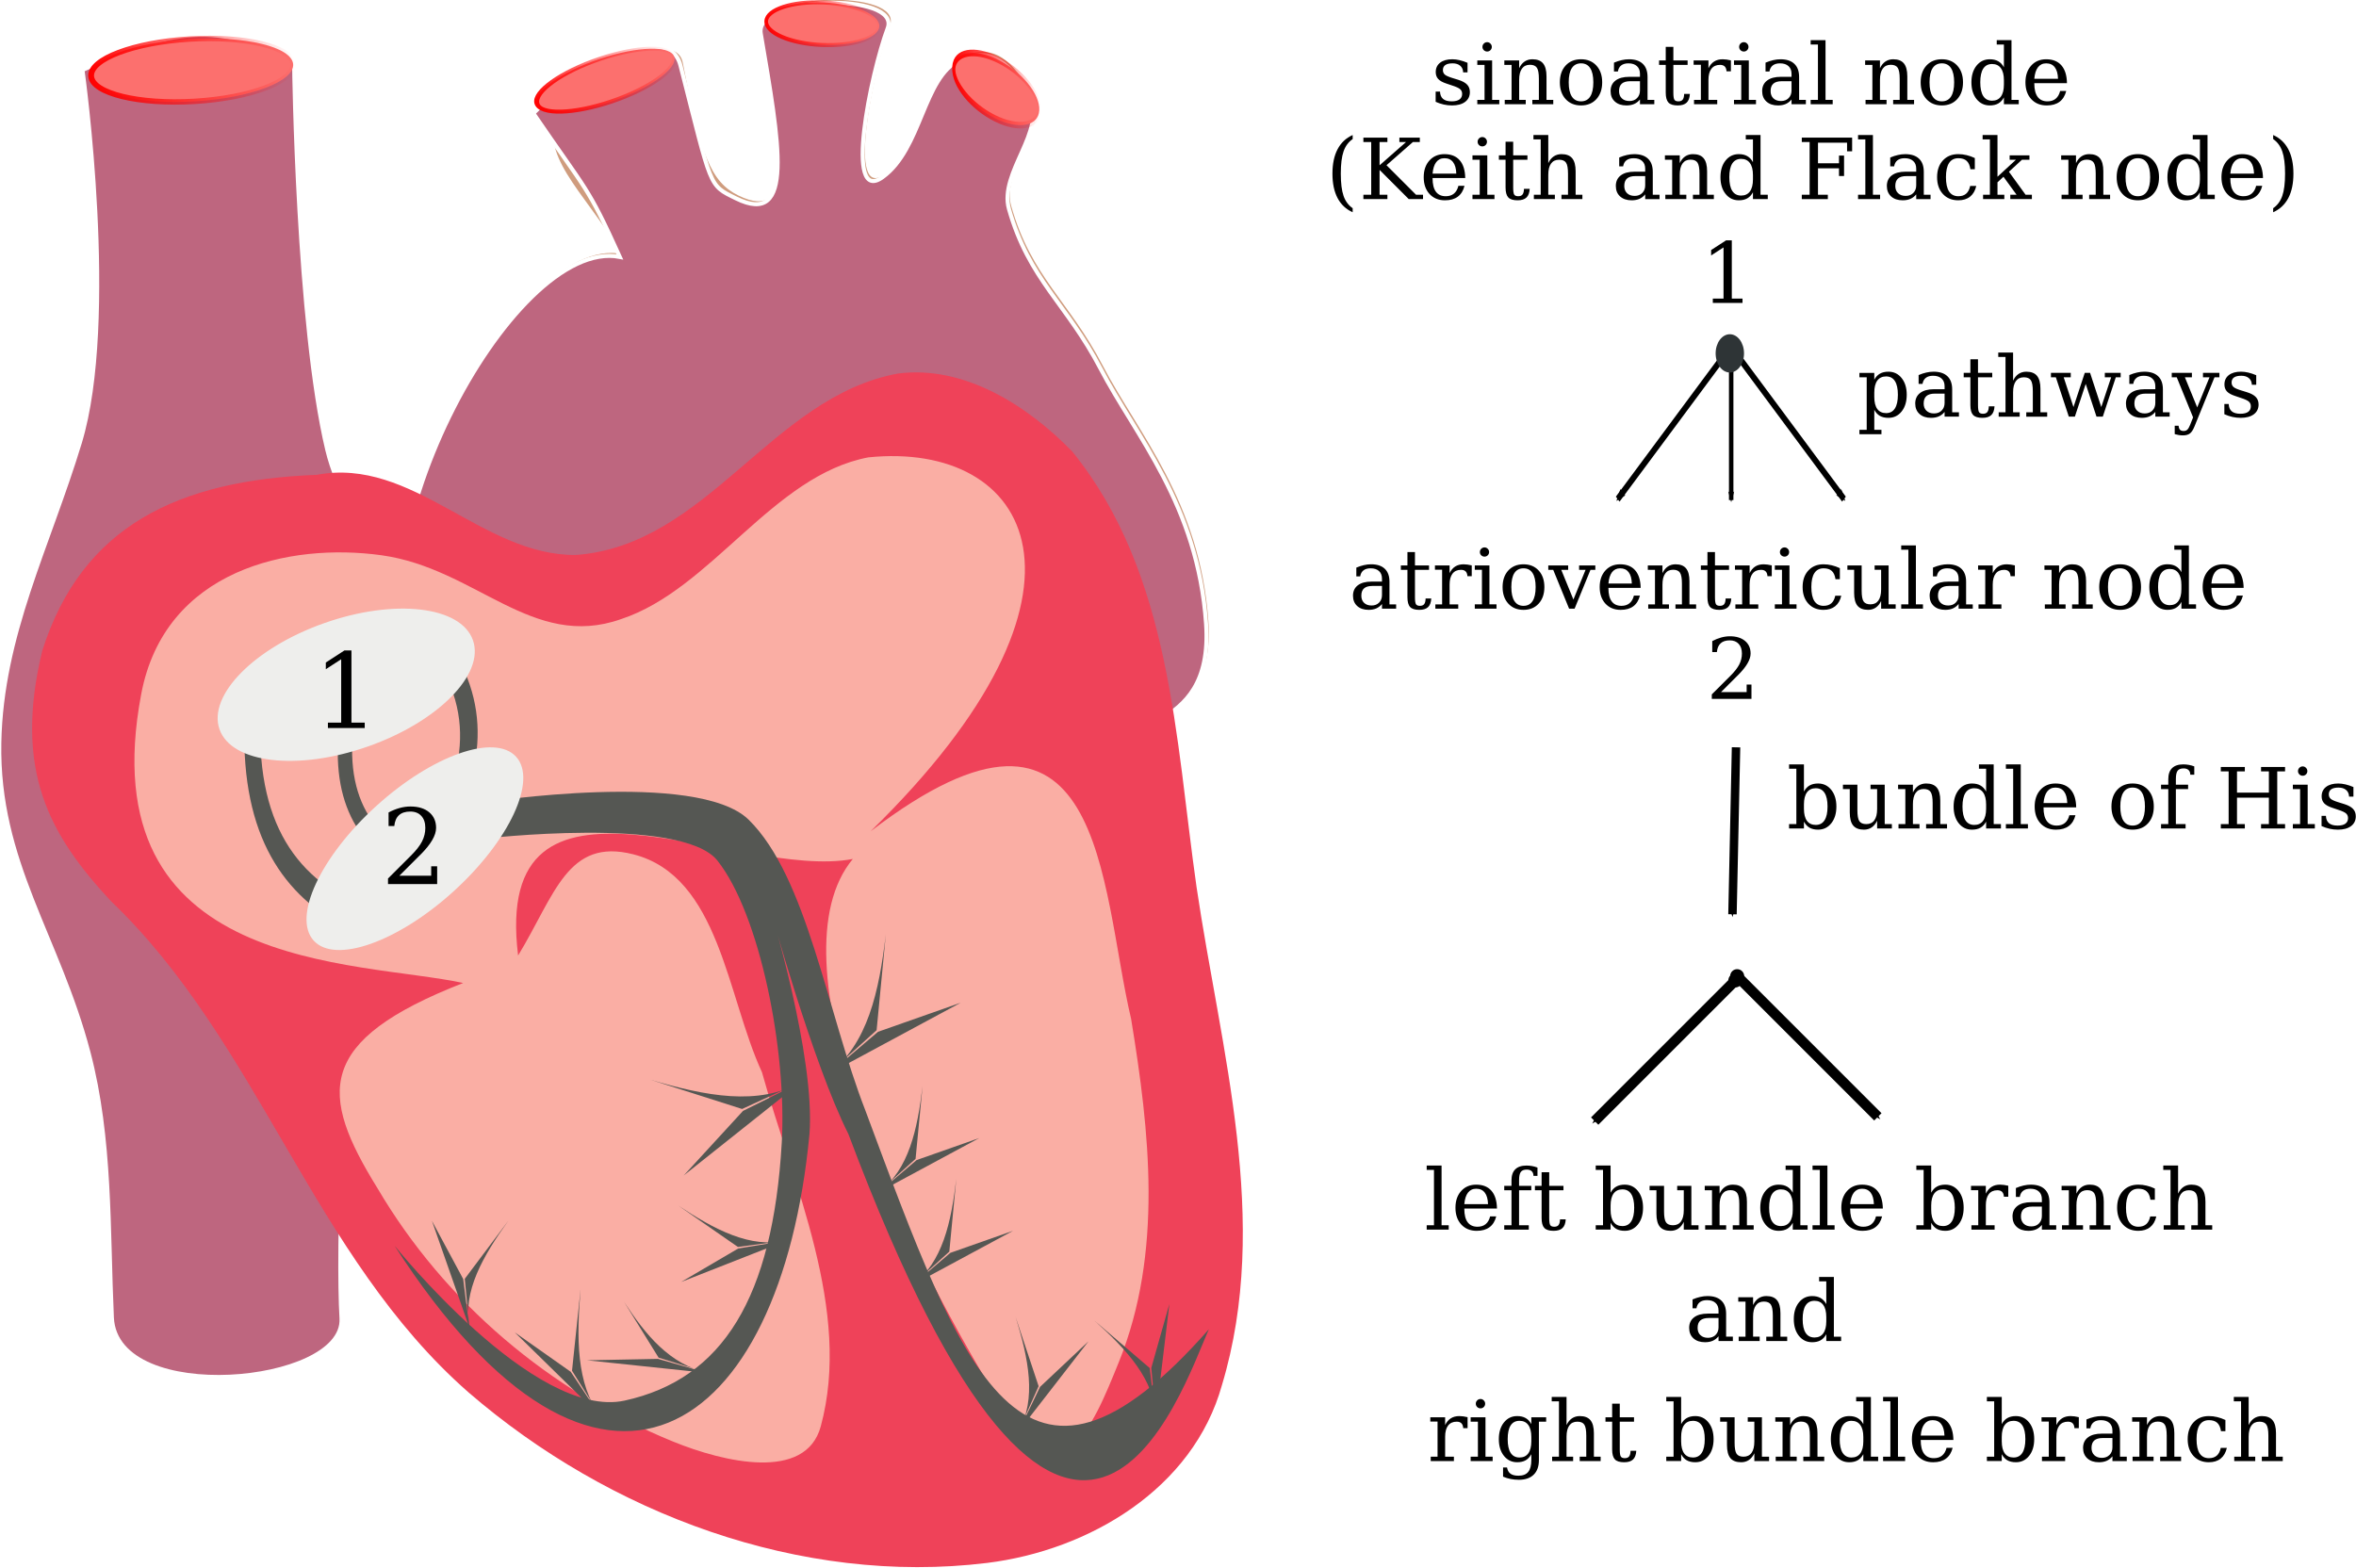<?xml version="1.0" encoding="UTF-8" standalone="no"?>
<!-- Created with Inkscape (http://www.inkscape.org/) -->
<svg
    xmlns:inkscape="http://www.inkscape.org/namespaces/inkscape"
    xmlns:rdf="http://www.w3.org/1999/02/22-rdf-syntax-ns#"
    xmlns="http://www.w3.org/2000/svg"
    xmlns:sodipodi="http://sodipodi.sourceforge.net/DTD/sodipodi-0.dtd"
    xmlns:cc="http://creativecommons.org/ns#"
    xmlns:xlink="http://www.w3.org/1999/xlink"
    xmlns:dc="http://purl.org/dc/elements/1.1/"
    id="svg4374"
    viewBox="0 0 696 463.37"
    sodipodi:docname="_svgclean2.svg"
    version="1.1"
    inkscape:version="0.48.3.1 r9886"
  >
  <defs
      id="defs4376"
    >
    <marker
        id="DotM"
        refY="0"
        refX="0"
        style="overflow:visible"
        orient="auto"
        inkscape:stockid="DotM"
      >
      <path
          id="path5292"
          inkscape:connector-curvature="0"
          style="stroke:#000000;stroke-width:1pt;fill-rule:evenodd"
          transform="matrix(.4 0 0 .4 2.96 .4)"
          d="m-2.5-1c0 2.76-2.24 5-5 5s-5-2.24-5-5 2.24-5 5-5 5 2.24 5 5z"
      />
    </marker
    >
    <marker
        id="Arrow1Mend"
        refY="0"
        refX="0"
        style="overflow:visible"
        orient="auto"
        inkscape:stockid="Arrow1Mend"
      >
      <path
          id="path5237"
          inkscape:connector-curvature="0"
          style="stroke:#000000;stroke-width:1pt;fill-rule:evenodd"
          transform="matrix(-.4 0 0 -.4 -4 0)"
          d="m0 0 5-5-17.5 5 17.5 5-5-5z"
      />
    </marker
    >
    <marker
        id="Arrow2Mend"
        refY="0"
        refX="0"
        style="overflow:visible"
        orient="auto"
        inkscape:stockid="Arrow2Mend"
      >
      <path
          id="path5255"
          inkscape:connector-curvature="0"
          style="stroke-linejoin:round;stroke-width:.625;fill-rule:evenodd"
          transform="scale(-.6)"
          d="m8.719 4.034-10.926-4.018 10.926-4.018c-1.746 2.372-1.735 5.617-6e-7 8.035z"
      />
    </marker
    >
    <linearGradient
        id="linearGradient7409"
        y2="326.08"
        gradientUnits="userSpaceOnUse"
        x2="50.563"
        y1="326.08"
        x1="3.427"
        inkscape:collect="always"
      >
      <stop
          id="stop4171"
          style="stop-color:#ff0000"
          offset="0"
      />
      <stop
          id="stop4173"
          style="stop-color:#ff0000;stop-opacity:0"
          offset="1"
      />
    </linearGradient
    >
    <linearGradient
        id="linearGradient7411"
        y2="326.08"
        gradientUnits="userSpaceOnUse"
        x2="50.994"
        y1="326.08"
        x1="2.996"
        inkscape:collect="always"
      >
      <stop
          id="stop4141"
          style="stop-color:#ff0000"
          offset="0"
      />
      <stop
          id="stop4143"
          style="stop-color:#ff0000;stop-opacity:0"
          offset="1"
      />
    </linearGradient
    >
    <linearGradient
        id="linearGradient7413"
        y2="326.08"
        gradientUnits="userSpaceOnUse"
        x2="50.869"
        y1="326.08"
        x1="3.121"
        inkscape:collect="always"
      >
      <stop
          id="stop4153"
          style="stop-color:#ff0000"
          offset="0"
      />
      <stop
          id="stop4155"
          style="stop-color:#ff0000;stop-opacity:0"
          offset="1"
      />
    </linearGradient
    >
    <linearGradient
        id="linearGradient7415"
        y2="326.08"
        gradientUnits="userSpaceOnUse"
        x2="50.981"
        y1="326.08"
        x1="3.008"
        inkscape:collect="always"
      >
      <stop
          id="stop4161"
          style="stop-color:#ff0000"
          offset="0"
      />
      <stop
          id="stop4163"
          style="stop-color:#ff0000;stop-opacity:0"
          offset="1"
      />
    </linearGradient
    >
  </defs
  >
  <sodipodi:namedview
      id="base"
      bordercolor="#666666"
      inkscape:pageshadow="2"
      inkscape:window-y="0"
      pagecolor="#ffffff"
      inkscape:window-height="452"
      inkscape:window-maximized="0"
      inkscape:zoom="0.83972969"
      inkscape:window-x="0"
      showgrid="false"
      borderopacity="1.0"
      inkscape:current-layer="layer1"
      inkscape:cx="503.40393"
      inkscape:cy="-330.67513"
      inkscape:window-width="512"
      inkscape:pageopacity="0.0"
      inkscape:document-units="px"
  />
  <g
      id="layer1"
      inkscape:label="Calque 1"
      inkscape:groupmode="layer"
      transform="translate(-22.047 -575.68)"
    >
    <g
        id="g8035"
      >
      <g
          id="g4677"
          transform="matrix(.623 0 0 .623 576.89 505.66)"
        >
        <g
            id="g4655"
          >
          <path
              id="path3801"
              d="m-850.44 146.18s16.414 117.91-1.404 176.46c-15.072 49.533-37.158 91.215-38.119 141.98-1.066 56.326 27.682 91.407 42.199 146.5 10.835 41.117 9.281 84.782 11.167 126.05 1.886 41.273 108.85 30.965 106.98 0.448-1.87-30.517 0.472-134.07 12.922-200.28 6.205-33.001 32.521-64.055 30.627-97.306-2.292-40.242-40.842-74.572-50.276-114.14-14.234-59.702-15.729-182.24-15.729-182.24-37.43-23.521-62.798-13.075-98.371 2.517z"
              sodipodi:nodetypes="cssszzssscc"
              style="fill:#be667f"
              inkscape:connector-curvature="0"
          />
          <path
              id="path3857"
              sodipodi:rx="23.138338"
              sodipodi:ry="7.7127795"
              style="fill-rule:evenodd;stroke:url(#linearGradient7409);stroke-width:1.33;fill:#fc706e"
              sodipodi:type="arc"
              d="m50.133 326.08c0 4.26-10.359 7.713-23.138 7.713s-23.138-3.453-23.138-7.713c0-4.26 10.359-7.713 23.138-7.713s23.138 3.453 23.138 7.713z"
              transform="matrix(2.07 -.124 .152 1.916 -904.93 -475.74)"
              sodipodi:cy="326.07547"
              sodipodi:cx="26.994728"
          />
        </g
        >
        <path
            id="path3892"
            sodipodi:nodetypes="ccsssssssssszsssssc"
            style="fill:#cf9c7e"
            inkscape:connector-curvature="0"
            d="m-691.48 442.12c-36.546-67.224 44.609-219.36 95.86-209.3-19.682-31.745-39.734-46.57-30.358-68.086 7.303-16.757 55.636-40.763 59.116-22.695 8.385 43.536 13.166 56.539 26.361 63.043 27.948 13.775 20.616-25.909 11.715-78.173-3.103-18.221 66.607-19.754 60.18-2.522-8.062 21.615-20.831 83.963-2.397 70.608 18.563-13.448 19.168-47.278 36.483-55.478 15.436-7.31 24.561 2.221 33.015 17.652 8.529 15.568-14.471 35.737-9.586 52.956 9.535 33.607 27.386 44.89 43.398 75.651 16.568 31.829 46.193 64.588 50.065 121.04 3.872 56.454-48.108 40.74-38.344 70.608 15.825 48.405-33.232-75.049-52.723-110.96-8.023-14.779-10.243-41.446-26.361-42.869-26.453-2.336-76.468 6.703-83.877 12.609-47.406 37.787-55.55 53.605-86.274 100.87-16.261 25.015-65.735 26.29-86.274 5.043z"
        />
        <g
            id="g4659"
          >
          <path
              id="path3894"
              sodipodi:nodetypes="cccssssssssszsssssc"
              style="stroke:#ffffff;stroke-width:1.912;fill:#be667f"
              inkscape:connector-curvature="0"
              d="m-692.55 443.52c-36.546-67.224 44.609-219.36 95.86-209.3-15.549-34.311-15.268-30.429-40.976-68.086 9.247-10.018 63.191-48.306 69.734-22.695 15.022 58.796 13.166 56.539 26.361 63.043 27.948 13.775 20.616-25.909 11.715-78.173-3.103-18.221 66.607-19.754 60.18-2.522-8.062 21.615-20.831 83.963-2.397 70.608 18.563-13.448 19.168-47.278 36.483-55.478 15.436-7.31 24.561 2.221 33.015 17.652 8.529 15.568-14.471 35.737-9.586 52.956 9.535 33.607 27.386 44.89 43.398 75.651 16.568 31.829 46.193 64.588 50.065 121.04 3.872 56.454-48.108 40.74-38.344 70.608 15.825 48.405-33.232-75.049-52.723-110.96-8.023-14.779-10.243-41.446-26.361-42.869-26.453-2.336-76.468 6.703-83.877 12.609-47.406 37.787-55.55 53.605-86.274 100.87-16.261 25.015-65.734 26.29-86.274 5.043z"
          />
          <path
              id="path3933"
              sodipodi:rx="23.138338"
              sodipodi:ry="7.7127795"
              style="fill-rule:evenodd;stroke:url(#linearGradient7411);stroke-width:1.471;fill:#fc706e"
              sodipodi:type="arc"
              d="m50.133 326.08c0 4.26-10.359 7.713-23.138 7.713s-23.138-3.453-23.138-7.713c0-4.26 10.359-7.713 23.138-7.713s23.138 3.453 23.138 7.713z"
              transform="matrix(1.389 -.516 .781 1.161 -895.6 -214.23)"
              sodipodi:cy="326.07547"
              sodipodi:cx="26.994728"
          />
          <path
              id="path3935"
              sodipodi:rx="23.138338"
              sodipodi:ry="7.7127795"
              style="fill-rule:evenodd;stroke:url(#linearGradient7413);stroke-width:1.471;fill:#fc706e"
              sodipodi:type="arc"
              d="m50.133 326.08c0 4.26-10.359 7.713-23.138 7.713s-23.138-3.453-23.138-7.713c0-4.26 10.359-7.713 23.138-7.713s23.138 3.453 23.138 7.713z"
              transform="matrix(1.159 .052 -.058 1.306 -512.84 -303.62)"
              sodipodi:cy="326.07547"
              sodipodi:cx="26.994728"
          />
          <path
              id="path3937"
              sodipodi:rx="23.138338"
              sodipodi:ry="7.7127795"
              style="fill-rule:evenodd;stroke:url(#linearGradient7415);stroke-width:1.697;fill:#fc706e"
              sodipodi:type="arc"
              d="m50.133 326.08c0 4.26-10.359 7.713-23.138 7.713s-23.138-3.453-23.138-7.713c0-4.26 10.359-7.713 23.138-7.713s23.138 3.453 23.138 7.713z"
              transform="matrix(.876 .435 -.099 1.796 -409.43 -442.76)"
              sodipodi:cy="326.07547"
              sodipodi:cx="26.994728"
          />
        </g
        >
        <path
            id="path4060"
            sodipodi:nodetypes="ccssssssc"
            style="fill:#faaea4"
            inkscape:connector-curvature="0"
            d="m-803.14 543.45c-87.572-100.55-1.513-161.82 82.047-184.64 36.931-9.291 71.406 38.018 109.2 34.078 52.557-5.478 112.07-93.026 164.74-88.93 22.76 1.77 51.691 21.502 64.795 41.077 40.68 60.767 11.511 149.07 25.966 226.12 14.09 75.095 30.067 182.6-29.049 227.57-76.849 58.456-212.44 15.737-280.22-53.954-63.064-64.843-80.515-144.34-137.48-201.33z"
        />
        <path
            id="path4054"
            sodipodi:nodetypes="ccccccccccccccssccscssccsscc"
            style="fill:#ef4259"
            inkscape:connector-curvature="0"
            d="m-464.87 289.55c-60.017 11.033-90.201 81.474-152.73 86.03-44.589 0.29-77.094-46.62-122.79-38.015-65.508 2.544-111.27 24.087-130.14 83.329-13.96 57.442 3.866 87.952 32.499 118.8 70.408 67.295 95.836 168.45 169.64 233.04 66.647 57.529 157.42 91.652 245.85 80.849 48.296-5.963 97.686-35.085 111.37-84.343 23.41-77.822-0.554-158.51-12.041-236.18-10.084-70.548-11.936-148.62-58.945-206.55-21.053-21.662-51.209-41.088-82.712-36.965zm-13.948 39.733c76.57-7.867 118.63 62.458 1.063 177.32 111.34-85.033 108.63 25.97 123.51 88.991 8.771 53.467 15.254 110.72-5.888 162.91-12.675 31.291-26.837 66.499-56.585 18.621-49.4-79.507-108.42-210.5-69.484-257.39-54.636 10.492-171.33-56.584-158.72 45.796 17.499-28.847 23.397-55.942 54.604-48.001 40.968 10.424 44.421 67.497 61.035 103.34 14.751 53.404 42.796 112.98 27.862 167.99-7.098 26.143-45.932 17-70.089 7.135-58.475-23.882-108.2-65.964-140.07-120.07-27.731-44.759-29.666-69.89 40.599-97.368-50.133-10.886-177.68-4.612-152.66-136.99 11.193-59.238 70.386-71.871 113.85-65.87 44.953 6.206 71.483 45.176 113.65 30.311 42.965-14.124 71.888-68.16 117.33-76.728z"
        />
        <path
            id="path4279"
            d="m-678.99 415.51-10.708 1.211c26.546 32.439 20.237 65.979-3.722 100.11l10.708-1.211c21.11-33.81 26.784-67.278 3.722-100.11z"
            sodipodi:nodetypes="ccccc"
            style="fill-rule:evenodd;fill:#555753"
            inkscape:connector-curvature="0"
        />
        <path
            id="rect4276"
            sodipodi:nodetypes="ccccc"
            style="fill-rule:evenodd;fill:#555753"
            inkscape:connector-curvature="0"
            d="m-773.14 434.84 8.783-8.69c-9.796 62.327 6.474 94.981 36.747 111.7l-8.783 8.69c-27.937-19.026-43.686-52.197-36.747-111.7z"
        />
        <path
            id="path4281"
            d="m-728.97 451.36 7.896-5.902c-8.807 42.336 5.82 64.517 33.035 75.87l-7.896 5.902c-25.115-12.924-39.273-35.455-33.035-75.87z"
            sodipodi:nodetypes="ccccc"
            style="fill-rule:evenodd;fill:#555753"
            inkscape:connector-curvature="0"
        />
        <path
            id="path4256"
            sodipodi:rx="25.066532"
            sodipodi:ry="12.211901"
            style="fill-rule:evenodd;fill:#eeeeec"
            sodipodi:type="arc"
            d="m-95.124 456.55c0 6.744-11.223 12.212-25.067 12.212s-25.067-5.468-25.067-12.212c0-6.744 11.223-12.212 25.067-12.212s25.067 5.467 25.067 12.212z"
            inkscape:transform-center-x="-14.551704"
            inkscape:transform-center-y="-5.1181863"
            transform="matrix(2.397 -.843 .843 2.397 -823.2 -758.55)"
            sodipodi:cy="456.54999"
            sodipodi:cx="-120.19081"
        />
        <path
            id="path4304"
            sodipodi:nodetypes="ccssaccccccsc"
            style="fill:#555753"
            inkscape:connector-curvature="0"
            d="m-661.11 492.9-1.153 17.3s94.791-11.139 111.84 10.293c20.108 25.284 33.04 90.142 30.521 133.81-4.226 73.282-27.879 112.09-74.509 122.29-42.814 9.372-109.07-73.437-109.07-73.437 97.383 151.25 183.21 90.127 196.72-52.973 2.833-36.869-18.685-107.05-18.685-107.05s20.119 73.258 37.139 107.05c106.24 282.94 158.4 120.28 170.95 92.571-88.662 100.67-116.25 21.603-162.88-103.7-18.1-46.423-27.59-110.7-55.363-137.93-24.299-23.825-125.52-8.235-125.52-8.235z"
        />
        <path
            id="path4265"
            sodipodi:rx="36.6357"
            sodipodi:ry="15.425559"
            style="fill-rule:evenodd;fill:#eeeeec"
            sodipodi:type="arc"
            d="m-109.26 596.02c0 8.519-16.402 15.426-36.636 15.426-20.233 0-36.636-6.906-36.636-15.426 0-8.519 16.402-15.426 36.636-15.426 20.233 0 36.636 6.906 36.636 15.426z"
            transform="matrix(1.31 -1.19 1.19 1.31 -1212 -439.54)"
            sodipodi:cy="596.02277"
            sodipodi:cx="-145.90007"
        />
        <g
            id="text4283"
            style="fill:#000000"
            transform="matrix(1.77 0 0 1.77 -283.56 -510.39)"
          >
          <path
              id="path4288"
              inkscape:connector-curvature="0"
              d="m-255.11 546.91v-1.449h3.555v-16.98l-4.115 2.666v-1.791l4.977-3.227h1.887v19.332h3.555v1.449h-9.857"
          />
        </g
        >
        <g
            id="text4290"
            style="fill:#000000"
            transform="matrix(1.77 0 0 1.77 -322.18 -360.77)"
          >
          <path
              id="path4295"
              inkscape:connector-curvature="0"
              d="m-215.51 488.64h-1.531v-3.637c0.975-0.52 1.955-0.916 2.939-1.189 0.993-0.273 1.964-0.41 2.912-0.41 2.124 0 3.801 0.515 5.031 1.545 1.23 1.03 1.846 2.429 1.846 4.197-0 1.996-1.395 4.384-4.184 7.164-0.219 0.21-0.383 0.369-0.492 0.479l-5.154 5.154h8.518v-2.516h1.6v4.758h-13.166v-1.49l6.193-6.18c1.367-1.367 2.342-2.62 2.926-3.76 0.583-1.148 0.875-2.352 0.875-3.609-0-1.376-0.36-2.452-1.08-3.227-0.711-0.775-1.695-1.162-2.953-1.162-1.303 0-2.311 0.324-3.022 0.971-0.711 0.647-1.13 1.618-1.258 2.912"
          />
        </g
        >
        <path
            id="path4306"
            sodipodi:nodetypes="cccccccc"
            style="fill:#555753"
            inkscape:connector-curvature="0"
            d="m-510.68 625.42c-20.156 11.696-45.428 6.712-71.537-1.002l43.517 13.886zm0.035 0.07-27.622 13.718-28.106 30.607z"
        />
        <path
            id="path4311"
            d="m-555.06 763.45c-18.138-4.12-29.437-18.093-39.618-33.68l16.368 26.439zm-0.022 0.048-23.511-6.681-33.618 0.664z"
            sodipodi:nodetypes="cccccccc"
            style="fill:#555753"
            inkscape:connector-curvature="0"
        />
        <path
            id="path4313"
            sodipodi:nodetypes="cccccccc"
            style="fill:#555753"
            inkscape:connector-curvature="0"
            d="m-605.89 783.93c-11.477-15.072-11.374-37.139-9.377-60.351l-4.088 38.854zm-0.047 0.04-14.024-21.027-26.548-18.711z"
        />
        <path
            id="path4315"
            d="m-667.98 741.99c-3.336-17.253 6.475-34.016 18.438-50.7l-20.671 27.552zm-0.059 0.006-2.927-23.071-14.834-27.6z"
            sodipodi:nodetypes="cccccccc"
            style="fill:#555753"
            inkscape:connector-curvature="0"
        />
        <path
            id="path4665"
            d="m-497.8 621.63c18.687-13.923 24.056-39.116 27.245-66.153l-4.369 45.469zm0.051 0.059 23.486-19.989 39.201-13.785z"
            sodipodi:nodetypes="cccccccc"
            style="fill:#555753"
            inkscape:connector-curvature="0"
        />
        <path
            id="path4667"
            sodipodi:nodetypes="cccccccc"
            style="fill:#555753"
            inkscape:connector-curvature="0"
            d="m-473.8 677.64c14.174-10.56 18.246-29.668 20.665-50.176l-3.314 34.487zm0.039 0.045 17.814-15.161 29.733-10.456z"
        />
        <path
            id="path4669"
            d="m-457.8 721.64c14.174-10.56 18.246-29.668 20.665-50.176l-3.314 34.487zm0.039 0.045 17.814-15.161 29.733-10.456z"
            sodipodi:nodetypes="cccccccc"
            style="fill:#555753"
            inkscape:connector-curvature="0"
        />
        <path
            id="path4671"
            sodipodi:nodetypes="cccccccc"
            style="fill:#555753"
            inkscape:connector-curvature="0"
            d="m-407.62 791.13c8.687-15.393 4.677-34.515-1.411-54.246l10.928 32.878zm0.054 0.025 10.153-21.074 22.957-21.595z"
        />
        <path
            id="path4673"
            d="m-342.59 784.38c-0.472-17.669-13.75-32.001-29.123-45.788l26.288 22.568zm0.059-0.006-2.138-23.294 8.573-30.329z"
            sodipodi:nodetypes="cccccccc"
            style="fill:#555753"
            inkscape:connector-curvature="0"
        />
        <path
            id="path4675"
            d="m-517.62 700.64c-17.132 3.978-34.263-5.211-51.395-16.555l28.326 19.65zm0.009 0.059-22.966 3.785-27.053 15.864z"
            sodipodi:nodetypes="cccccccc"
            style="fill:#555753"
            inkscape:connector-curvature="0"
        />
      </g
      >
      <g
          id="g7903"
        >
        <g
            id="g5676"
            transform="matrix(.623 0 0 .84 595.78 613.89)"
          >
          <path
              id="path4714"
              d="m-100.02 76.522v53.875"
              style="marker-end:url(#Arrow2Mend);stroke:#000000;stroke-width:2.108;fill:none"
              inkscape:connector-curvature="0"
          />
          <path
              id="path5668"
              style="marker-end:url(#Arrow2Mend);stroke:#000000;stroke-width:2.472;fill:none"
              inkscape:connector-curvature="0"
              d="m-98.924 77.686 52.381 52.381"
          />
          <path
              id="path5672"
              d="m-101.45 77.686-52.381 52.381"
              style="marker-end:url(#Arrow2Mend);stroke:#000000;stroke-width:2.472;fill:none"
              inkscape:connector-curvature="0"
          />
          <path
              id="path5674"
              style="fill-rule:evenodd;fill:#2e3436"
              inkscape:connector-curvature="0"
              transform="matrix(.615 0 0 .615 -45.27 -136.12)"
              d="m-79.129 349.46c0 6.044-4.899 10.943-10.943 10.943-6.044 0-10.943-4.899-10.943-10.943 0-6.044 4.899-10.943 10.943-10.943 6.044 0 10.943 4.899 10.943 10.943z"
          />
        </g
        >
        <g
            id="text5682"
            style="fill:#000000"
            transform="matrix(.623 0 0 .623 654.56 517.21)"
          >
          <path
              id="path5687"
              inkscape:connector-curvature="0"
              d="m-203.08 237.51v-2.07h5.078v-24.258l-5.879 3.809v-2.559l7.109-4.609h2.695v27.617h5.078v2.07h-14.082"
          />
        </g
        >
        <g
            id="text5690"
            style="fill:#000000"
            transform="matrix(.623 0 0 .623 635.66 580.18)"
          >
          <path
              id="path5718"
              inkscape:connector-curvature="0"
              d="m-304.17 41.057v-4.844h2.07c0.052 1.55 0.534 2.708 1.445 3.477 0.924 0.768 2.285 1.152 4.082 1.152 1.615 0 2.845-0.299 3.691-0.898 0.846-0.612 1.27-1.497 1.27-2.656-0-0.911-0.313-1.647-0.938-2.207-0.612-0.56-1.914-1.159-3.906-1.797l-2.598-0.879c-1.784-0.573-3.079-1.289-3.887-2.148-0.794-0.859-1.191-1.953-1.191-3.281 0-1.901 0.697-3.392 2.09-4.473 1.393-1.081 3.32-1.621 5.781-1.621 1.094 0 2.246 0.143 3.457 0.43 1.211 0.286 2.461 0.703 3.75 1.25v4.531h-2.07c-0.052-1.341-0.521-2.389-1.406-3.144-0.885-0.755-2.09-1.133-3.613-1.133-1.51 0-2.656 0.267-3.438 0.801-0.768 0.534-1.152 1.335-1.152 2.402-0 0.872 0.293 1.575 0.879 2.109 0.586 0.521 1.758 1.055 3.516 1.602l2.852 0.879c1.966 0.612 3.379 1.38 4.238 2.305 0.872 0.911 1.309 2.09 1.309 3.535-0 1.966-0.755 3.516-2.266 4.648-1.497 1.12-3.568 1.68-6.211 1.68-1.341-0-2.65-0.143-3.926-0.43s-2.552-0.716-3.828-1.289"
          />
          <path
              id="path5720"
              inkscape:connector-curvature="0"
              d="m-281.98 15.003c0-0.599 0.215-1.12 0.645-1.562 0.443-0.443 0.97-0.664 1.582-0.664 0.599 0 1.113 0.221 1.543 0.664 0.443 0.443 0.664 0.964 0.664 1.562 0 0.612-0.215 1.133-0.645 1.562-0.43 0.43-0.951 0.645-1.562 0.645-0.612 0-1.139-0.215-1.582-0.645-0.43-0.43-0.645-0.95-0.645-1.562m4.59 25.137h3.398v2.07h-10.43v-2.07h3.438v-16.602h-3.438v-2.09h7.031v18.691"
          />
          <path
              id="path5722"
              inkscape:connector-curvature="0"
              d="m-271.41 42.21v-2.07h3.242v-16.602h-3.438v-2.09h7.031v3.691c0.664-1.406 1.523-2.467 2.578-3.184 1.068-0.716 2.305-1.074 3.711-1.074 2.292 0 3.978 0.658 5.059 1.973 1.081 1.315 1.621 3.366 1.621 6.152v11.133h3.203v2.07h-9.922v-2.07h3.106v-10c-0-2.539-0.313-4.277-0.938-5.215-0.625-0.951-1.725-1.426-3.301-1.426-1.667 0-2.936 0.612-3.809 1.836-0.872 1.211-1.309 2.982-1.309 5.312v9.492h3.125v2.07h-9.961"
          />
          <path
              id="path5724"
              inkscape:connector-curvature="0"
              d="m-235.24 40.842c1.927 0 3.379-0.762 4.356-2.285 0.99-1.523 1.484-3.769 1.484-6.738-0-2.969-0.495-5.208-1.484-6.719-0.977-1.523-2.428-2.285-4.356-2.285-1.927 0-3.385 0.762-4.375 2.285-0.977 1.51-1.465 3.75-1.465 6.719-0 2.969 0.495 5.215 1.484 6.738 0.99 1.523 2.441 2.285 4.356 2.285m0 1.934c-3.021-0-5.449-0.996-7.285-2.988-1.836-2.005-2.754-4.662-2.754-7.969s0.911-5.957 2.734-7.949c1.836-1.992 4.271-2.988 7.305-2.988 3.034 0 5.462 0.996 7.285 2.988 1.836 1.992 2.754 4.642 2.754 7.949-0 3.307-0.918 5.963-2.754 7.969-1.823 1.992-4.251 2.988-7.285 2.988"
          />
          <path
              id="path5726"
              inkscape:connector-curvature="0"
              d="m-207.29 35.686v-4.394h-4.629c-1.784 0-3.112 0.384-3.984 1.152-0.872 0.768-1.309 1.947-1.309 3.535-0 1.445 0.443 2.591 1.328 3.438 0.885 0.846 2.083 1.27 3.594 1.27 1.497 0 2.702-0.462 3.613-1.387 0.924-0.924 1.387-2.129 1.387-3.613m3.594-6.445v10.898h3.203v2.07h-6.797v-2.246c-0.794 0.964-1.712 1.673-2.754 2.129-1.042 0.456-2.259 0.684-3.652 0.684-2.305-0-4.134-0.612-5.488-1.836-1.354-1.224-2.031-2.878-2.031-4.961 0-2.148 0.775-3.815 2.324-5s3.737-1.777 6.562-1.777h5.039v-1.426c-0-1.575-0.482-2.793-1.445-3.652-0.951-0.872-2.292-1.309-4.023-1.309-1.432 0-2.572 0.326-3.418 0.977-0.846 0.651-1.374 1.615-1.582 2.891h-1.855v-4.199c1.25-0.534 2.461-0.931 3.633-1.191 1.185-0.273 2.337-0.41 3.457-0.41 2.878 0 5.065 0.716 6.562 2.148 1.51 1.419 2.266 3.49 2.266 6.211"
          />
          <path
              id="path5728"
              inkscape:connector-curvature="0"
              d="m-195.07 23.538h-3.164v-2.09h3.164v-6.445h3.613v6.445h6.758v2.09h-6.758v13.184c0 1.758 0.169 2.884 0.508 3.379 0.339 0.495 0.964 0.742 1.875 0.742 0.937 0 1.621-0.273 2.051-0.82 0.43-0.56 0.658-1.458 0.684-2.695h2.715c-0.104 1.888-0.619 3.268-1.543 4.141-0.924 0.872-2.331 1.309-4.219 1.309-2.07-0-3.535-0.456-4.394-1.367-0.859-0.924-1.289-2.487-1.289-4.688v-13.184"
          />
          <path
              id="path5730"
              inkscape:connector-curvature="0"
              d="m-164.17 21.409v5.195h-2.07c-0.065-1.029-0.352-1.797-0.859-2.305-0.508-0.508-1.25-0.762-2.227-0.762-1.771 0-3.131 0.612-4.082 1.836-0.938 1.224-1.406 2.982-1.406 5.273v9.492h4.16v2.07h-10.996v-2.07h3.242v-16.641h-3.438v-2.051h7.031v3.691c0.703-1.445 1.608-2.513 2.715-3.203 1.107-0.703 2.454-1.055 4.043-1.055 0.586 0 1.198 0.046 1.836 0.137 0.651 0.091 1.335 0.221 2.051 0.391"
          />
          <path
              id="path5732"
              inkscape:connector-curvature="0"
              d="m-160.26 15.003c0-0.599 0.215-1.12 0.645-1.562 0.443-0.443 0.97-0.664 1.582-0.664 0.599 0 1.113 0.221 1.543 0.664 0.443 0.443 0.664 0.964 0.664 1.562 0 0.612-0.215 1.133-0.645 1.562-0.43 0.43-0.951 0.645-1.562 0.645-0.612 0-1.139-0.215-1.582-0.645-0.43-0.43-0.645-0.95-0.645-1.562m4.59 25.137h3.398v2.07h-10.43v-2.07h3.438v-16.602h-3.438v-2.09h7.031v18.691"
          />
          <path
              id="path5734"
              inkscape:connector-curvature="0"
              d="m-135.42 35.686v-4.394h-4.629c-1.784 0-3.112 0.384-3.984 1.152-0.872 0.768-1.309 1.947-1.309 3.535-0 1.445 0.443 2.591 1.328 3.438 0.885 0.846 2.083 1.27 3.594 1.27 1.497 0 2.702-0.462 3.613-1.387 0.924-0.924 1.387-2.129 1.387-3.613m3.594-6.445v10.898h3.203v2.07h-6.797v-2.246c-0.794 0.964-1.712 1.673-2.754 2.129-1.042 0.456-2.259 0.684-3.652 0.684-2.305-0-4.134-0.612-5.488-1.836-1.354-1.224-2.031-2.878-2.031-4.961 0-2.148 0.775-3.815 2.324-5s3.737-1.777 6.562-1.777h5.039v-1.426c-0-1.575-0.482-2.793-1.445-3.652-0.951-0.872-2.292-1.309-4.023-1.309-1.432 0-2.572 0.326-3.418 0.977-0.846 0.651-1.374 1.615-1.582 2.891h-1.855v-4.199c1.25-0.534 2.461-0.931 3.633-1.191 1.185-0.273 2.337-0.41 3.457-0.41 2.878 0 5.065 0.716 6.562 2.148 1.51 1.419 2.266 3.49 2.266 6.211"
          />
          <path
              id="path5736"
              inkscape:connector-curvature="0"
              d="m-119.3 40.139h3.398v2.07h-10.449v-2.07h3.457v-26.25h-3.457v-2.07h7.051v28.32"
          />
          <path
              id="path5738"
              inkscape:connector-curvature="0"
              d="m-100.32 42.21v-2.07h3.242v-16.602h-3.438v-2.09h7.031v3.691c0.664-1.406 1.523-2.467 2.578-3.184 1.068-0.716 2.305-1.074 3.711-1.074 2.292 0 3.978 0.658 5.059 1.973 1.081 1.315 1.621 3.366 1.621 6.152v11.133h3.203v2.07h-9.922v-2.07h3.106v-10c-0-2.539-0.313-4.277-0.938-5.215-0.625-0.951-1.725-1.426-3.301-1.426-1.667 0-2.936 0.612-3.809 1.836-0.872 1.211-1.309 2.982-1.309 5.312v9.492h3.125v2.07h-9.961"
          />
          <path
              id="path5740"
              inkscape:connector-curvature="0"
              d="m-64.147 40.842c1.927 0 3.379-0.762 4.356-2.285 0.99-1.523 1.484-3.769 1.484-6.738-0-2.969-0.495-5.208-1.484-6.719-0.977-1.523-2.428-2.285-4.356-2.285-1.927 0-3.385 0.762-4.375 2.285-0.977 1.51-1.465 3.75-1.465 6.719-0 2.969 0.495 5.215 1.484 6.738 0.99 1.523 2.441 2.285 4.356 2.285m0 1.934c-3.021-0-5.449-0.996-7.285-2.988-1.836-2.005-2.754-4.662-2.754-7.969-0-3.307 0.911-5.957 2.734-7.949 1.836-1.992 4.271-2.988 7.305-2.988 3.034 0 5.462 0.996 7.285 2.988 1.836 1.992 2.754 4.642 2.754 7.949-0 3.307-0.918 5.963-2.754 7.969-1.823 1.992-4.251 2.988-7.285 2.988"
          />
          <path
              id="path5742"
              inkscape:connector-curvature="0"
              d="m-31.12 40.139h3.438v2.07h-7.031v-3.242c-0.703 1.302-1.602 2.266-2.695 2.891-1.081 0.612-2.422 0.918-4.023 0.918-2.552-0-4.642-1.009-6.269-3.027-1.615-2.031-2.422-4.675-2.422-7.93-0-3.255 0.807-5.892 2.422-7.91 1.615-2.018 3.704-3.027 6.269-3.027 1.602 0 2.943 0.313 4.023 0.938 1.094 0.612 1.992 1.569 2.695 2.871v-10.801h-3.398v-2.07h6.992v28.32m-3.594-7.285v-2.051c-0-2.487-0.482-4.388-1.445-5.703-0.951-1.315-2.337-1.973-4.16-1.973-1.849 0-3.249 0.729-4.199 2.188-0.938 1.458-1.406 3.626-1.406 6.504-0 2.865 0.469 5.033 1.406 6.504 0.951 1.471 2.35 2.207 4.199 2.207 1.823 0 3.21-0.651 4.16-1.953 0.964-1.315 1.445-3.223 1.445-5.723"
          />
          <path
              id="path5744"
              inkscape:connector-curvature="0"
              d="m-4.811 32.21h-15.488v0.156c-0 2.8 0.527 4.915 1.582 6.348 1.055 1.419 2.611 2.129 4.668 2.129 1.575 0 2.865-0.41 3.867-1.23 1.016-0.833 1.725-2.064 2.129-3.691h2.891c-0.573 2.279-1.634 3.991-3.184 5.137-1.536 1.146-3.561 1.719-6.074 1.719-3.034-0-5.475-0.996-7.324-2.988-1.836-2.005-2.754-4.662-2.754-7.969-0-3.281 0.905-5.925 2.715-7.93s4.186-3.008 7.129-3.008c3.138 0 5.547 0.97 7.227 2.91 1.68 1.927 2.552 4.733 2.617 8.418m-4.238-2.07c-0.078-2.422-0.592-4.245-1.543-5.469-0.938-1.237-2.292-1.855-4.062-1.855-1.654 0-2.956 0.619-3.906 1.855-0.951 1.237-1.53 3.06-1.738 5.469h11.25"
          />
        </g
        >
        <g
            id="text5713"
            style="fill:#000000"
            transform="matrix(.623 0 0 .623 635.66 580.18)"
          >
          <path
              id="path5747"
              inkscape:connector-curvature="0"
              d="m-343.52 93.429c-3.164-1.419-5.553-3.665-7.168-6.738-1.615-3.086-2.422-6.94-2.422-11.562 0-4.635 0.807-8.49 2.422-11.562 1.615-3.086 4.004-5.338 7.168-6.758v1.914c-2.005 1.38-3.444 3.327-4.316 5.84-0.872 2.5-1.309 6.022-1.309 10.566 0 4.531 0.436 8.053 1.309 10.566 0.872 2.5 2.311 4.44 4.316 5.82v1.914"
          />
          <path
              id="path5749"
              inkscape:connector-curvature="0"
              d="m-338.44 87.199v-2.07h3.711v-25h-3.711v-2.09h11.387v2.09h-3.711v11.035l12.559-11.035h-3.164v-2.09h9.688v2.09h-3.281l-12.52 10.996 14.004 14.004h3.32v2.07h-6.777l-13.828-13.848v11.777h3.711v2.07h-11.387"
          />
          <path
              id="path5751"
              inkscape:connector-curvature="0"
              d="m-290.14 77.199h-15.488v0.156c-0 2.8 0.527 4.915 1.582 6.348 1.055 1.419 2.611 2.129 4.668 2.129 1.575 0 2.865-0.41 3.867-1.23 1.016-0.833 1.725-2.064 2.129-3.691h2.891c-0.573 2.279-1.634 3.991-3.184 5.137-1.536 1.146-3.561 1.719-6.074 1.719-3.034-0-5.475-0.996-7.324-2.988-1.836-2.005-2.754-4.662-2.754-7.969 0-3.281 0.905-5.925 2.715-7.93s4.186-3.008 7.129-3.008c3.138 0 5.547 0.97 7.227 2.91 1.68 1.927 2.552 4.733 2.617 8.418m-4.238-2.07c-0.078-2.422-0.592-4.245-1.543-5.469-0.938-1.237-2.292-1.855-4.062-1.855-1.654 0-2.956 0.619-3.906 1.855-0.951 1.237-1.53 3.06-1.738 5.469h11.25"
          />
          <path
              id="path5753"
              inkscape:connector-curvature="0"
              d="m-284.27 59.992c0-0.599 0.215-1.12 0.645-1.562 0.443-0.443 0.97-0.664 1.582-0.664 0.599 0 1.113 0.221 1.543 0.664 0.443 0.443 0.664 0.964 0.664 1.562-0 0.612-0.215 1.133-0.645 1.562-0.43 0.43-0.951 0.645-1.562 0.645-0.612 0-1.139-0.215-1.582-0.645-0.43-0.43-0.645-0.95-0.645-1.562m4.59 25.137h3.398v2.07h-10.43v-2.07h3.438v-16.602h-3.438v-2.09h7.031v18.691"
          />
          <path
              id="path5755"
              inkscape:connector-curvature="0"
              d="m-271.02 68.527h-3.164v-2.09h3.164v-6.445h3.613v6.445h6.758v2.09h-6.758v13.184c0 1.758 0.169 2.884 0.508 3.379 0.339 0.495 0.964 0.742 1.875 0.742 0.937 0 1.621-0.273 2.051-0.82 0.43-0.56 0.658-1.458 0.684-2.695h2.715c-0.104 1.888-0.619 3.268-1.543 4.141s-2.331 1.309-4.219 1.309c-2.07-0-3.535-0.456-4.394-1.367-0.859-0.924-1.289-2.487-1.289-4.688v-13.184"
          />
          <path
              id="path5757"
              inkscape:connector-curvature="0"
              d="m-257.6 87.199v-2.07h3.242v-26.25h-3.438v-2.07h7.031v13.32c0.664-1.406 1.523-2.467 2.578-3.184 1.068-0.716 2.305-1.074 3.711-1.074 2.292 0 3.978 0.658 5.059 1.973 1.081 1.315 1.621 3.366 1.621 6.152v11.133h3.203v2.07h-9.922v-2.07h3.106v-10c-0-2.539-0.313-4.271-0.938-5.195-0.612-0.937-1.712-1.406-3.301-1.406-1.667 0-2.936 0.605-3.809 1.816-0.872 1.211-1.309 2.975-1.309 5.293v9.492h3.125v2.07h-9.961"
          />
          <path
              id="path5759"
              inkscape:connector-curvature="0"
              d="m-204.81 80.675v-4.394h-4.629c-1.784 0-3.112 0.384-3.984 1.152-0.872 0.768-1.309 1.947-1.309 3.535 0 1.445 0.443 2.591 1.328 3.438 0.885 0.846 2.083 1.27 3.594 1.27 1.497 0 2.702-0.462 3.613-1.387 0.924-0.924 1.387-2.129 1.387-3.613m3.594-6.445v10.898h3.203v2.07h-6.797v-2.246c-0.794 0.964-1.712 1.673-2.754 2.129-1.042 0.456-2.259 0.684-3.652 0.684-2.305-0-4.134-0.612-5.488-1.836-1.354-1.224-2.031-2.878-2.031-4.961 0-2.148 0.775-3.815 2.324-5s3.737-1.777 6.562-1.777h5.039v-1.426c-0-1.575-0.482-2.793-1.445-3.652-0.951-0.872-2.292-1.309-4.023-1.309-1.432 0-2.572 0.326-3.418 0.977-0.846 0.651-1.374 1.615-1.582 2.891h-1.855v-4.199c1.25-0.534 2.461-0.931 3.633-1.191 1.185-0.273 2.337-0.41 3.457-0.41 2.878 0 5.065 0.716 6.562 2.148 1.51 1.419 2.266 3.49 2.266 6.211"
          />
          <path
              id="path5761"
              inkscape:connector-curvature="0"
              d="m-195.26 87.199v-2.07h3.242v-16.602h-3.438v-2.09h7.031v3.691c0.664-1.406 1.523-2.467 2.578-3.184 1.068-0.716 2.305-1.074 3.711-1.074 2.292 0 3.978 0.658 5.059 1.973 1.081 1.315 1.621 3.366 1.621 6.152v11.133h3.203v2.07h-9.922v-2.07h3.106v-10c-0-2.539-0.313-4.277-0.938-5.215-0.625-0.951-1.725-1.426-3.301-1.426-1.667 0-2.936 0.612-3.809 1.836-0.872 1.211-1.309 2.982-1.309 5.312v9.492h3.125v2.07h-9.961"
          />
          <path
              id="path5763"
              inkscape:connector-curvature="0"
              d="m-150.12 85.128h3.438v2.07h-7.031v-3.242c-0.703 1.302-1.602 2.266-2.695 2.891-1.081 0.612-2.422 0.918-4.023 0.918-2.552-0-4.642-1.009-6.269-3.027-1.615-2.031-2.422-4.675-2.422-7.93s0.807-5.892 2.422-7.91c1.615-2.018 3.704-3.027 6.269-3.027 1.602 0 2.943 0.313 4.023 0.938 1.094 0.612 1.992 1.569 2.695 2.871v-10.801h-3.398v-2.07h6.992v28.32m-3.594-7.285v-2.051c-0-2.487-0.482-4.388-1.445-5.703-0.951-1.315-2.337-1.973-4.16-1.973-1.849 0-3.249 0.729-4.199 2.188-0.938 1.458-1.406 3.626-1.406 6.504 0 2.865 0.469 5.033 1.406 6.504 0.951 1.471 2.35 2.207 4.199 2.207 1.823 0 3.21-0.651 4.16-1.953 0.964-1.315 1.445-3.223 1.445-5.723"
          />
          <path
              id="path5765"
              inkscape:connector-curvature="0"
              d="m-130.55 87.199v-2.07h3.711v-25h-3.711v-2.09h23.867v6.484h-2.402v-4.082h-13.789v9.766h9.961v-3.652h2.402v9.688h-2.402v-3.652h-9.961v12.539h4.668v2.07h-12.344"
          />
          <path
              id="path5767"
              inkscape:connector-curvature="0"
              d="m-96.824 85.128h3.398v2.07h-10.449v-2.07h3.457v-26.25h-3.457v-2.07h7.051v28.32"
          />
          <path
              id="path5769"
              inkscape:connector-curvature="0"
              d="m-76.296 80.675v-4.394h-4.629c-1.784 0-3.112 0.384-3.984 1.152-0.872 0.768-1.309 1.947-1.309 3.535-0 1.445 0.443 2.591 1.328 3.438 0.885 0.846 2.083 1.27 3.594 1.27 1.497 0 2.702-0.462 3.613-1.387 0.924-0.924 1.387-2.129 1.387-3.613m3.594-6.445v10.898h3.203v2.07h-6.797v-2.246c-0.794 0.964-1.712 1.673-2.754 2.129-1.042 0.456-2.259 0.684-3.652 0.684-2.305-0-4.134-0.612-5.488-1.836-1.354-1.224-2.031-2.878-2.031-4.961-0-2.148 0.775-3.815 2.324-5s3.737-1.777 6.562-1.777h5.039v-1.426c-0-1.575-0.482-2.793-1.445-3.652-0.951-0.872-2.292-1.309-4.023-1.309-1.432 0-2.572 0.326-3.418 0.977-0.846 0.651-1.374 1.615-1.582 2.891h-1.855v-4.199c1.25-0.534 2.461-0.931 3.633-1.191 1.185-0.273 2.337-0.41 3.457-0.41 2.878 0 5.065 0.716 6.562 2.148 1.51 1.419 2.266 3.49 2.266 6.211"
          />
          <path
              id="path5771"
              inkscape:connector-curvature="0"
              d="m-47.82 80.968c-0.508 2.213-1.484 3.9-2.93 5.059s-3.314 1.738-5.606 1.738c-3.021-0-5.449-0.996-7.285-2.988-1.836-2.005-2.754-4.662-2.754-7.969-0-3.32 0.918-5.97 2.754-7.949 1.836-1.992 4.264-2.988 7.285-2.988 1.315 0 2.624 0.156 3.926 0.469 1.302 0.299 2.611 0.762 3.926 1.387v5.312h-2.09c-0.273-1.823-0.872-3.151-1.797-3.984-0.911-0.833-2.22-1.25-3.926-1.25-1.94 0-3.405 0.755-4.394 2.266-0.99 1.497-1.484 3.744-1.484 6.738-0 2.995 0.488 5.247 1.465 6.758 0.99 1.51 2.461 2.266 4.414 2.266 1.55 0 2.786-0.404 3.711-1.211 0.924-0.807 1.556-2.025 1.895-3.652h2.891"
          />
          <path
              id="path5773"
              inkscape:connector-curvature="0"
              d="m-34.519 87.199h-10.078v-2.07h3.242v-26.25h-3.457v-2.07h7.051v19.785l8.75-8.066h-2.988v-2.09h9.395v2.09h-3.555l-6.172 5.703 7.891 10.898h2.988v2.07h-10.234v-2.07h2.969l-6.211-8.535-2.832 2.637v5.898h3.242v2.07"
          />
          <path
              id="path5775"
              inkscape:connector-curvature="0"
              d="m-7.37 87.199v-2.07h3.242v-16.602h-3.438v-2.09h7.031v3.691c0.664-1.406 1.523-2.467 2.578-3.184 1.068-0.716 2.305-1.074 3.711-1.074 2.292 0 3.978 0.658 5.059 1.973 1.081 1.315 1.621 3.366 1.621 6.152v11.133h3.203v2.07h-9.922v-2.07h3.106v-10c-0-2.539-0.313-4.277-0.938-5.215-0.625-0.951-1.725-1.426-3.301-1.426-1.667 0-2.936 0.612-3.809 1.836-0.872 1.211-1.309 2.982-1.309 5.312v9.492h3.125v2.07h-9.961"
          />
          <path
              id="path5777"
              inkscape:connector-curvature="0"
              d="m28.801 85.831c1.927 0 3.379-0.762 4.356-2.285 0.99-1.523 1.484-3.769 1.484-6.738-0-2.969-0.495-5.208-1.484-6.719-0.977-1.523-2.428-2.285-4.356-2.285-1.927 0-3.385 0.762-4.375 2.285-0.977 1.51-1.465 3.75-1.465 6.719-0 2.969 0.495 5.215 1.484 6.738 0.99 1.523 2.441 2.285 4.356 2.285m0 1.934c-3.021-0-5.449-0.996-7.285-2.988-1.836-2.005-2.754-4.662-2.754-7.969-0-3.307 0.911-5.957 2.734-7.949 1.836-1.992 4.271-2.988 7.305-2.988 3.034 0 5.462 0.996 7.285 2.988 1.836 1.992 2.754 4.642 2.754 7.949-0 3.307-0.918 5.963-2.754 7.969-1.823 1.992-4.251 2.988-7.285 2.988"
          />
          <path
              id="path5779"
              inkscape:connector-curvature="0"
              d="m61.829 85.128h3.438v2.07h-7.031v-3.242c-0.703 1.302-1.602 2.266-2.695 2.891-1.081 0.612-2.422 0.918-4.023 0.918-2.552-0-4.642-1.009-6.269-3.027-1.615-2.031-2.422-4.675-2.422-7.93-0-3.255 0.807-5.892 2.422-7.91 1.615-2.018 3.704-3.027 6.269-3.027 1.602 0 2.943 0.313 4.023 0.938 1.094 0.612 1.992 1.569 2.695 2.871v-10.801h-3.398v-2.07h6.992v28.32m-3.594-7.285v-2.051c-0-2.487-0.482-4.388-1.445-5.703-0.951-1.315-2.337-1.973-4.16-1.973-1.849 0-3.249 0.729-4.199 2.188-0.938 1.458-1.406 3.626-1.406 6.504-0 2.865 0.469 5.033 1.406 6.504 0.951 1.471 2.35 2.207 4.199 2.207 1.823 0 3.21-0.651 4.16-1.953 0.964-1.315 1.445-3.223 1.445-5.723"
          />
          <path
              id="path5781"
              inkscape:connector-curvature="0"
              d="m88.137 77.199h-15.488v0.156c-0 2.8 0.527 4.915 1.582 6.348 1.055 1.419 2.611 2.129 4.668 2.129 1.575 0 2.865-0.41 3.867-1.23 1.016-0.833 1.725-2.064 2.129-3.691h2.891c-0.573 2.279-1.634 3.991-3.184 5.137-1.536 1.146-3.561 1.719-6.074 1.719-3.034-0-5.475-0.996-7.324-2.988-1.836-2.005-2.754-4.662-2.754-7.969-0-3.281 0.905-5.925 2.715-7.93s4.186-3.008 7.129-3.008c3.138 0 5.547 0.97 7.227 2.91 1.68 1.927 2.552 4.733 2.617 8.418m-4.238-2.07c-0.078-2.422-0.592-4.245-1.543-5.469-0.938-1.237-2.292-1.855-4.062-1.855-1.654 0-2.956 0.619-3.906 1.855-0.951 1.237-1.53 3.06-1.738 5.469h11.25"
          />
          <path
              id="path5783"
              inkscape:connector-curvature="0"
              d="m92.962 93.429v-1.914c2.005-1.38 3.444-3.32 4.316-5.82 0.885-2.513 1.328-6.035 1.328-10.566-0-4.544-0.443-8.066-1.328-10.566-0.872-2.513-2.311-4.46-4.316-5.84v-1.914c3.177 1.419 5.573 3.672 7.188 6.758 1.615 3.073 2.422 6.927 2.422 11.562-0 4.622-0.807 8.477-2.422 11.562-1.615 3.073-4.01 5.319-7.188 6.738"
          />
        </g
        >
        <g
            id="text5785"
            style="fill:#000000"
            transform="matrix(.623 0 0 .623 635.66 580.18)"
          >
          <g
              id="text7706"
              style="fill:#000000"
            >
            <path
                id="path7711"
                inkscape:connector-curvature="0"
                d="m-329.62 274.99v-4.337h-4.569c-1.761 0-3.071 0.379-3.933 1.137-0.861 0.758-1.292 1.921-1.292 3.489-0 1.427 0.437 2.558 1.311 3.393 0.874 0.835 2.056 1.253 3.547 1.253 1.478 0 2.667-0.456 3.566-1.369 0.912-0.912 1.369-2.101 1.369-3.566m3.547-6.362v10.757h3.162v2.043h-6.708v-2.217c-0.784 0.951-1.69 1.651-2.718 2.101-1.028 0.45-2.23 0.675-3.605 0.675-2.275 0-4.08-0.604-5.417-1.812-1.337-1.208-2.005-2.84-2.005-4.896-0-2.12 0.765-3.765 2.294-4.935s3.688-1.754 6.477-1.754h4.974v-1.407c-0-1.555-0.476-2.757-1.427-3.605-0.938-0.861-2.262-1.292-3.971-1.292-1.414 0-2.538 0.321-3.373 0.964-0.835 0.643-1.356 1.594-1.562 2.853h-1.831v-4.145c1.234-0.527 2.429-0.919 3.586-1.176 1.169-0.27 2.307-0.405 3.412-0.405 2.84 0 4.999 0.707 6.477 2.12 1.491 1.401 2.236 3.444 2.236 6.13"
            />
            <path
                id="path7713"
                inkscape:connector-curvature="0"
                d="m-317.55 263h-3.123v-2.063h3.123v-6.362h3.566v6.362h6.67v2.063h-6.67v13.012c-0 1.735 0.167 2.847 0.501 3.335 0.334 0.488 0.951 0.733 1.851 0.733 0.925 0 1.6-0.27 2.024-0.81 0.424-0.553 0.649-1.439 0.675-2.66h2.68c-0.103 1.863-0.61 3.226-1.523 4.087-0.912 0.861-2.3 1.292-4.164 1.292-2.043 0-3.489-0.45-4.337-1.349-0.848-0.912-1.272-2.455-1.272-4.627v-13.012"
            />
            <path
                id="path7715"
                inkscape:connector-curvature="0"
                d="m-287.06 260.9v5.128h-2.043c-0.064-1.015-0.347-1.774-0.848-2.275-0.501-0.501-1.234-0.752-2.198-0.752-1.748 0-3.091 0.604-4.029 1.812-0.925 1.208-1.388 2.943-1.388 5.205v9.369h4.106v2.043h-10.853v-2.043h3.2v-16.424h-3.393v-2.024h6.94v3.643c0.694-1.427 1.587-2.48 2.68-3.162 1.092-0.694 2.422-1.041 3.99-1.041 0.578 0 1.182 0.045 1.812 0.135 0.643 0.09 1.317 0.218 2.024 0.386"
            />
            <path
                id="path7717"
                inkscape:connector-curvature="0"
                d="m-283.2 254.57c-0-0.591 0.212-1.105 0.636-1.542 0.437-0.437 0.957-0.655 1.562-0.655 0.591 0 1.099 0.218 1.523 0.655 0.437 0.437 0.655 0.951 0.655 1.542-0 0.604-0.212 1.118-0.636 1.542-0.424 0.424-0.938 0.636-1.542 0.636-0.604 0-1.125-0.212-1.562-0.636-0.424-0.424-0.636-0.938-0.636-1.542m4.53 24.81h3.354v2.043h-10.294v-2.043h3.393v-16.386h-3.393v-2.063h6.94v18.448"
            />
            <path
                id="path7719"
                inkscape:connector-curvature="0"
                d="m-262.52 280.08c1.902 0 3.335-0.752 4.299-2.256 0.977-1.504 1.465-3.72 1.465-6.651-0-2.93-0.488-5.141-1.465-6.631-0.964-1.504-2.397-2.255-4.299-2.255-1.902 0-3.341 0.752-4.318 2.255-0.964 1.491-1.446 3.701-1.446 6.631 0 2.93 0.488 5.147 1.465 6.651 0.977 1.504 2.41 2.256 4.299 2.256m0 1.909c-2.982 0-5.378-0.983-7.191-2.949-1.812-1.979-2.718-4.601-2.718-7.865s0.9-5.88 2.699-7.846c1.812-1.966 4.215-2.949 7.21-2.949 2.994 0 5.391 0.983 7.191 2.949 1.812 1.966 2.718 4.582 2.718 7.846-0 3.264-0.906 5.886-2.718 7.865-1.799 1.966-4.196 2.949-7.191 2.949"
            />
            <path
                id="path7721"
                inkscape:connector-curvature="0"
                d="m-240.89 281.43-7.537-18.429h-2.333v-2.063h9.427v2.063h-3.277l5.764 14.092 5.764-14.092h-3.065v-2.063h7.692v2.063h-2.294l-7.537 18.429h-2.602"
            />
            <path
                id="path7723"
                inkscape:connector-curvature="0"
                d="m-206.96 271.56h-15.287v0.154c-0 2.763 0.52 4.851 1.562 6.265 1.041 1.401 2.577 2.101 4.607 2.101 1.555 0 2.827-0.405 3.817-1.214 1.002-0.823 1.703-2.037 2.101-3.643h2.853c-0.565 2.249-1.613 3.939-3.142 5.07-1.516 1.131-3.515 1.696-5.995 1.696-2.994 0-5.404-0.983-7.229-2.949-1.812-1.979-2.718-4.601-2.718-7.865 0-3.239 0.893-5.848 2.68-7.827s4.132-2.969 7.036-2.969c3.097 0 5.475 0.957 7.133 2.872 1.658 1.902 2.519 4.672 2.583 8.309m-4.183-2.043c-0.077-2.39-0.585-4.19-1.523-5.398-0.925-1.221-2.262-1.831-4.01-1.831-1.632 0-2.917 0.61-3.856 1.831-0.938 1.221-1.51 3.02-1.716 5.398h11.104"
            />
            <path
                id="path7725"
                inkscape:connector-curvature="0"
                d="m-203.37 281.43v-2.043h3.2v-16.386h-3.393v-2.063h6.94v3.643c0.655-1.388 1.504-2.435 2.545-3.142 1.054-0.707 2.275-1.06 3.663-1.06 2.262 0 3.926 0.649 4.993 1.947s1.6 3.322 1.6 6.072v10.988h3.162v2.043h-9.793v-2.043h3.065v-9.87c-0-2.506-0.308-4.222-0.925-5.147-0.617-0.938-1.703-1.407-3.258-1.407-1.645 0-2.898 0.604-3.759 1.812-0.861 1.195-1.292 2.943-1.292 5.244v9.369h3.084v2.043h-9.832"
            />
            <path
                id="path7727"
                inkscape:connector-curvature="0"
                d="m-175.29 263h-3.123v-2.063h3.123v-6.362h3.566v6.362h6.67v2.063h-6.67v13.012c0 1.735 0.167 2.847 0.501 3.335 0.334 0.488 0.951 0.733 1.851 0.733 0.925 0 1.6-0.27 2.024-0.81 0.424-0.553 0.649-1.439 0.675-2.66h2.68c-0.103 1.863-0.61 3.226-1.523 4.087-0.912 0.861-2.3 1.292-4.164 1.292-2.043 0-3.489-0.45-4.337-1.349-0.848-0.912-1.272-2.455-1.272-4.627v-13.012"
            />
            <path
                id="path7729"
                inkscape:connector-curvature="0"
                d="m-144.79 260.9v5.128h-2.043c-0.064-1.015-0.347-1.774-0.848-2.275-0.501-0.501-1.234-0.752-2.198-0.752-1.748 0-3.091 0.604-4.029 1.812-0.925 1.208-1.388 2.943-1.388 5.205v9.369h4.106v2.043h-10.853v-2.043h3.2v-16.424h-3.393v-2.024h6.94v3.643c0.694-1.427 1.587-2.48 2.68-3.162 1.092-0.694 2.422-1.041 3.99-1.041 0.578 0 1.182 0.045 1.812 0.135 0.643 0.09 1.317 0.218 2.024 0.386"
            />
            <path
                id="path7731"
                inkscape:connector-curvature="0"
                d="m-140.93 254.57c0-0.591 0.212-1.105 0.636-1.542 0.437-0.437 0.957-0.655 1.562-0.655 0.591 0 1.099 0.218 1.523 0.655 0.437 0.437 0.655 0.951 0.655 1.542-0 0.604-0.212 1.118-0.636 1.542-0.424 0.424-0.938 0.636-1.542 0.636-0.604 0-1.125-0.212-1.562-0.636-0.424-0.424-0.636-0.938-0.636-1.542m4.53 24.81h3.354v2.043h-10.294v-2.043h3.393v-16.386h-3.393v-2.063h6.94v18.448"
            />
            <path
                id="path7733"
                inkscape:connector-curvature="0"
                d="m-111.83 275.28c-0.501 2.185-1.465 3.849-2.892 4.993-1.427 1.144-3.271 1.716-5.533 1.716-2.982 0-5.378-0.983-7.191-2.949-1.812-1.979-2.718-4.601-2.718-7.865-0-3.277 0.906-5.892 2.718-7.846 1.812-1.966 4.209-2.949 7.191-2.949 1.298 0 2.59 0.154 3.875 0.463 1.285 0.296 2.577 0.752 3.875 1.369v5.243h-2.063c-0.27-1.799-0.861-3.11-1.774-3.933-0.9-0.822-2.191-1.234-3.875-1.234-1.915 0-3.361 0.745-4.337 2.236-0.977 1.478-1.465 3.695-1.465 6.651-0 2.956 0.482 5.179 1.446 6.67 0.977 1.491 2.429 2.236 4.357 2.236 1.529 0 2.75-0.398 3.663-1.195 0.912-0.797 1.536-1.998 1.87-3.605h2.853"
            />
            <path
                id="path7735"
                inkscape:connector-curvature="0"
                d="m-96.018 260.93h6.631v18.448h3.354v2.043h-6.901v-3.624c-0.655 1.362-1.504 2.403-2.545 3.123-1.041 0.707-2.249 1.06-3.624 1.06-2.275 0-3.952-0.643-5.031-1.928-1.067-1.298-1.6-3.329-1.6-6.092v-10.969h-3.2v-2.063h6.766v11.933c-0 2.493 0.302 4.202 0.906 5.128 0.617 0.925 1.709 1.388 3.277 1.388 1.645 0 2.898-0.604 3.759-1.812 0.861-1.208 1.292-2.962 1.292-5.263v-9.311h-3.084v-2.063"
            />
            <path
                id="path7737"
                inkscape:connector-curvature="0"
                d="m-76.452 279.38h3.354v2.043h-10.313v-2.043h3.412v-25.909h-3.412v-2.043h6.959v27.952"
            />
            <path
                id="path7739"
                inkscape:connector-curvature="0"
                d="m-56.191 274.99v-4.337h-4.569c-1.761 0-3.071 0.379-3.933 1.137-0.861 0.758-1.292 1.921-1.292 3.489-0 1.427 0.437 2.558 1.311 3.393 0.874 0.835 2.056 1.253 3.547 1.253 1.478 0 2.667-0.456 3.566-1.369 0.912-0.912 1.369-2.101 1.369-3.566m3.547-6.362v10.757h3.162v2.043h-6.708v-2.217c-0.784 0.951-1.69 1.651-2.718 2.101-1.028 0.45-2.23 0.675-3.605 0.675-2.275 0-4.08-0.604-5.417-1.812-1.337-1.208-2.005-2.84-2.005-4.896-0-2.12 0.765-3.765 2.294-4.935s3.688-1.754 6.477-1.754h4.974v-1.407c-0-1.555-0.476-2.757-1.427-3.605-0.938-0.861-2.262-1.292-3.971-1.292-1.414 0-2.538 0.321-3.373 0.964-0.835 0.643-1.356 1.594-1.562 2.853h-1.831v-4.145c1.234-0.527 2.429-0.919 3.586-1.176 1.169-0.27 2.307-0.405 3.412-0.405 2.84 0 4.999 0.707 6.477 2.12 1.491 1.401 2.236 3.444 2.236 6.13"
            />
            <path
                id="path7741"
                inkscape:connector-curvature="0"
                d="m-29.511 260.9v5.128h-2.043c-0.064-1.015-0.347-1.774-0.848-2.275-0.501-0.501-1.234-0.752-2.198-0.752-1.748 0-3.091 0.604-4.029 1.812-0.925 1.208-1.388 2.943-1.388 5.205v9.369h4.106v2.043h-10.853v-2.043h3.2v-16.424h-3.393v-2.024h6.94v3.643c0.694-1.427 1.587-2.48 2.68-3.162 1.092-0.694 2.422-1.041 3.99-1.041 0.578 0 1.182 0.045 1.812 0.135 0.643 0.09 1.317 0.218 2.024 0.386"
            />
            <path
                id="path7743"
                inkscape:connector-curvature="0"
                d="m-15.304 281.43v-2.043h3.2v-16.386h-3.393v-2.063h6.94v3.643c0.655-1.388 1.504-2.435 2.545-3.142 1.054-0.707 2.275-1.06 3.663-1.06 2.262 0 3.926 0.649 4.993 1.947s1.6 3.322 1.6 6.072v10.988h3.162v2.043h-9.793v-2.043h3.065v-9.87c-0-2.506-0.308-4.222-0.925-5.147-0.617-0.938-1.703-1.407-3.258-1.407-1.645 0-2.898 0.604-3.759 1.812-0.861 1.195-1.292 2.943-1.292 5.244v9.369h3.084v2.043h-9.832"
            />
            <path
                id="path7745"
                inkscape:connector-curvature="0"
                d="m20.398 280.08c1.902 0 3.335-0.752 4.299-2.256 0.977-1.504 1.465-3.72 1.465-6.651-0-2.93-0.488-5.141-1.465-6.631-0.964-1.504-2.397-2.255-4.299-2.255-1.902 0-3.341 0.752-4.318 2.255-0.964 1.491-1.446 3.701-1.446 6.631-0 2.93 0.488 5.147 1.465 6.651 0.977 1.504 2.41 2.256 4.299 2.256m0 1.909c-2.982 0-5.378-0.983-7.191-2.949-1.812-1.979-2.718-4.601-2.718-7.865-0-3.264 0.9-5.88 2.699-7.846 1.812-1.966 4.215-2.949 7.21-2.949 2.994 0 5.391 0.983 7.191 2.949 1.812 1.966 2.718 4.582 2.718 7.846-0 3.264-0.906 5.886-2.718 7.865-1.799 1.966-4.196 2.949-7.191 2.949"
            />
            <path
                id="path7747"
                inkscape:connector-curvature="0"
                d="m52.996 279.38h3.393v2.043h-6.94v-3.2c-0.694 1.285-1.581 2.236-2.66 2.853-1.067 0.604-2.39 0.906-3.971 0.906-2.519 0-4.582-0.996-6.188-2.988-1.594-2.005-2.39-4.614-2.39-7.827-0-3.213 0.797-5.815 2.39-7.807 1.594-1.992 3.656-2.988 6.188-2.988 1.581 0 2.904 0.308 3.971 0.925 1.079 0.604 1.966 1.549 2.66 2.834v-10.66h-3.354v-2.043h6.901v27.952m-3.547-7.191v-2.024c-0-2.455-0.476-4.331-1.427-5.629-0.938-1.298-2.307-1.947-4.106-1.947-1.825 0-3.207 0.72-4.145 2.159-0.925 1.439-1.388 3.579-1.388 6.419-0 2.827 0.463 4.967 1.388 6.419 0.938 1.452 2.32 2.178 4.145 2.178 1.799 0 3.168-0.643 4.106-1.928 0.951-1.298 1.427-3.181 1.427-5.648"
            />
            <path
                id="path7749"
                inkscape:connector-curvature="0"
                d="m78.963 271.56h-15.287v0.154c-0 2.763 0.52 4.851 1.562 6.265 1.041 1.401 2.577 2.101 4.607 2.101 1.555 0 2.827-0.405 3.817-1.214 1.002-0.823 1.703-2.037 2.101-3.643h2.853c-0.565 2.249-1.613 3.939-3.142 5.07-1.516 1.131-3.515 1.696-5.995 1.696-2.994 0-5.404-0.983-7.229-2.949-1.812-1.979-2.718-4.601-2.718-7.865-0-3.239 0.893-5.848 2.68-7.827s4.132-2.969 7.036-2.969c3.097 0 5.475 0.957 7.133 2.872 1.658 1.902 2.519 4.672 2.583 8.309m-4.183-2.043c-0.077-2.39-0.585-4.19-1.523-5.398-0.925-1.221-2.262-1.831-4.01-1.831-1.632 0-2.917 0.61-3.856 1.831-0.938 1.221-1.51 3.02-1.716 5.398h11.104"
            />
          </g
          >
        </g
        >
        <g
            id="text5828"
            style="fill:#000000"
            transform="matrix(.623 0 0 .623 625.69 570.21)"
          >
          <path
              id="path5833"
              inkscape:connector-curvature="0"
              d="m-154.82 318h-2.188v-5.195c1.393-0.742 2.793-1.309 4.199-1.699 1.419-0.391 2.806-0.586 4.16-0.586 3.034 0 5.43 0.736 7.188 2.207 1.758 1.471 2.637 3.47 2.637 5.996-0 2.852-1.992 6.263-5.977 10.234-0.313 0.299-0.547 0.527-0.703 0.684l-7.363 7.363h12.168v-3.594h2.285v6.797h-18.809v-2.129l8.848-8.828c1.953-1.953 3.346-3.744 4.18-5.371 0.833-1.641 1.25-3.359 1.25-5.156-0-1.966-0.514-3.503-1.543-4.609-1.016-1.107-2.422-1.66-4.219-1.66-1.862 0-3.301 0.462-4.316 1.387-1.016 0.925-1.615 2.311-1.797 4.16"
          />
        </g
        >
        <g
            id="text5835"
            style="fill:#000000"
            transform="matrix(.623 0 0 .623 635.66 580.18)"
          >
          <path
              id="path5840"
              inkscape:connector-curvature="0"
              d="m-96.179 178.96v2.051c-0 2.5 0.475 4.408 1.426 5.723 0.964 1.302 2.357 1.953 4.18 1.953 1.836 0 3.223-0.736 4.16-2.207 0.951-1.471 1.426-3.639 1.426-6.504-0-2.878-0.475-5.046-1.426-6.504-0.938-1.458-2.324-2.188-4.16-2.188-1.823 0-3.216 0.658-4.18 1.973-0.951 1.315-1.426 3.216-1.426 5.703m-3.594-7.266h-3.457v-2.09h7.051v3.242c0.703-1.302 1.595-2.259 2.676-2.871 1.094-0.625 2.441-0.937 4.043-0.938 2.552 0 4.635 1.009 6.25 3.027 1.615 2.018 2.422 4.655 2.422 7.91-0 3.255-0.807 5.898-2.422 7.93-1.615 2.018-3.698 3.027-6.25 3.027-1.602 0-2.949-0.306-4.043-0.918-1.081-0.625-1.973-1.589-2.676-2.891v9.473h3.398v2.09h-10.449v-2.09h3.457v-24.902"
          />
          <path
              id="path5842"
              inkscape:connector-curvature="0"
              d="m-62.839 183.84v-4.394h-4.629c-1.784 0-3.112 0.384-3.984 1.152-0.872 0.768-1.309 1.947-1.309 3.535-0 1.445 0.443 2.591 1.328 3.438 0.885 0.846 2.083 1.27 3.594 1.27 1.497 0 2.702-0.462 3.613-1.387 0.924-0.924 1.387-2.129 1.387-3.613m3.594-6.445v10.898h3.203v2.07h-6.797v-2.246c-0.794 0.964-1.712 1.673-2.754 2.129-1.042 0.456-2.259 0.684-3.652 0.684-2.305 0-4.134-0.612-5.488-1.836-1.354-1.224-2.031-2.878-2.031-4.961-0-2.148 0.775-3.815 2.324-5s3.737-1.777 6.562-1.777h5.039v-1.426c-0-1.575-0.482-2.793-1.445-3.652-0.951-0.872-2.292-1.309-4.023-1.309-1.432 0-2.572 0.326-3.418 0.977-0.846 0.651-1.374 1.615-1.582 2.891h-1.855v-4.199c1.25-0.534 2.461-0.931 3.633-1.191 1.185-0.273 2.337-0.41 3.457-0.41 2.878 0 5.065 0.716 6.562 2.148 1.51 1.419 2.266 3.49 2.266 6.211"
          />
          <path
              id="path5844"
              inkscape:connector-curvature="0"
              d="m-50.613 171.69h-3.164v-2.09h3.164v-6.445h3.613v6.445h6.758v2.09h-6.758v13.184c-0 1.758 0.169 2.884 0.508 3.379 0.339 0.495 0.964 0.742 1.875 0.742 0.937 0 1.621-0.273 2.051-0.82 0.43-0.56 0.658-1.458 0.684-2.695h2.715c-0.104 1.888-0.619 3.268-1.543 4.141-0.924 0.872-2.331 1.309-4.219 1.309-2.07 0-3.535-0.456-4.394-1.367-0.859-0.924-1.289-2.487-1.289-4.688v-13.184"
          />
          <path
              id="path5846"
              inkscape:connector-curvature="0"
              d="m-37.195 190.37v-2.07h3.242v-26.25h-3.438v-2.07h7.031v13.32c0.664-1.406 1.523-2.467 2.578-3.184 1.068-0.716 2.305-1.074 3.711-1.074 2.292 0 3.978 0.658 5.059 1.973 1.081 1.315 1.621 3.366 1.621 6.152v11.133h3.203v2.07h-9.922v-2.07h3.106v-10c-0-2.539-0.313-4.271-0.938-5.195-0.612-0.937-1.712-1.406-3.301-1.406-1.667 0-2.936 0.605-3.809 1.816-0.872 1.211-1.309 2.975-1.309 5.293v9.492h3.125v2.07h-9.961"
          />
          <path
              id="path5848"
              inkscape:connector-curvature="0"
              d="m6.145 169.6 5.312 16.211 4.688-14.121h-3.008v-2.09h7.519v2.09h-2.305l-6.172 18.672h-2.988l-5.117-15.527-5.137 15.527h-2.871l-6.152-18.672h-2.324v-2.09h9.395v2.09h-3.359l4.648 14.121 5.352-16.211h2.519"
          />
          <path
              id="path5850"
              inkscape:connector-curvature="0"
              d="m37.082 183.84v-4.394h-4.629c-1.784 0-3.112 0.384-3.984 1.152-0.872 0.768-1.309 1.947-1.309 3.535-0 1.445 0.443 2.591 1.328 3.438 0.885 0.846 2.083 1.27 3.594 1.27 1.497 0 2.702-0.462 3.613-1.387 0.924-0.924 1.387-2.129 1.387-3.613m3.594-6.445v10.898h3.203v2.07h-6.797v-2.246c-0.794 0.964-1.712 1.673-2.754 2.129-1.042 0.456-2.259 0.684-3.652 0.684-2.305 0-4.134-0.612-5.488-1.836-1.354-1.224-2.031-2.878-2.031-4.961-0-2.148 0.775-3.815 2.324-5s3.737-1.777 6.562-1.777h5.039v-1.426c-0-1.575-0.482-2.793-1.445-3.652-0.951-0.872-2.292-1.309-4.023-1.309-1.432 0-2.572 0.326-3.418 0.977-0.846 0.651-1.374 1.615-1.582 2.891h-1.855v-4.199c1.25-0.534 2.461-0.931 3.633-1.191 1.185-0.273 2.337-0.41 3.457-0.41 2.878 0 5.065 0.716 6.562 2.148 1.51 1.419 2.266 3.49 2.266 6.211"
          />
          <path
              id="path5852"
              inkscape:connector-curvature="0"
              d="m53.625 194.17 1.367-3.457-7.754-19.023h-2.363v-2.09h9.551v2.09h-3.32l5.84 14.277 5.84-14.277h-3.106v-2.09h7.793v2.09h-2.324l-9.512 23.359c-0.651 1.615-1.374 2.715-2.168 3.301-0.794 0.599-1.914 0.898-3.359 0.898-0.612-0-1.244-0.052-1.895-0.156-0.638-0.104-1.283-0.254-1.934-0.449v-3.965h1.836c0.078 0.885 0.299 1.517 0.664 1.895 0.378 0.391 0.957 0.586 1.738 0.586 0.716-0 1.289-0.202 1.719-0.605 0.443-0.391 0.905-1.185 1.387-2.383"
          />
          <path
              id="path5854"
              inkscape:connector-curvature="0"
              d="m69.817 189.21v-4.844h2.07c0.052 1.55 0.534 2.708 1.445 3.477 0.924 0.768 2.285 1.152 4.082 1.152 1.615 0 2.845-0.299 3.691-0.898 0.846-0.612 1.27-1.497 1.27-2.656-0-0.911-0.313-1.647-0.938-2.207-0.612-0.56-1.914-1.159-3.906-1.797l-2.598-0.879c-1.784-0.573-3.079-1.289-3.887-2.148-0.794-0.859-1.191-1.953-1.191-3.281-0-1.901 0.697-3.392 2.09-4.473s3.32-1.621 5.781-1.621c1.094 0 2.246 0.143 3.457 0.43 1.211 0.286 2.461 0.703 3.75 1.25v4.531h-2.07c-0.052-1.341-0.521-2.389-1.406-3.144-0.885-0.755-2.09-1.133-3.613-1.133-1.51 0-2.656 0.267-3.438 0.801-0.768 0.534-1.152 1.335-1.152 2.402-0 0.872 0.293 1.575 0.879 2.109 0.586 0.521 1.758 1.055 3.516 1.602l2.852 0.879c1.966 0.612 3.379 1.38 4.238 2.305 0.872 0.911 1.309 2.09 1.309 3.535-0 1.966-0.755 3.516-2.266 4.648-1.497 1.12-3.568 1.68-6.211 1.68-1.341 0-2.65-0.143-3.926-0.43-1.276-0.286-2.552-0.716-3.828-1.289"
          />
        </g
        >
        <path
            id="path5856"
            style="marker-end:url(#Arrow1Mend);stroke:#000000;stroke-width:2.494;fill:none"
            inkscape:connector-curvature="0"
            d="m534.9 796.47-1.05 49.33"
        />
        <g
            id="text6044"
            style="fill:#000000"
            transform="matrix(.623 0 0 .623 631.66 580.18)"
          >
          <path
              id="path7003"
              inkscape:connector-curvature="0"
              d="m-126.71 383.59v-26.25h-3.457v-2.07h7.051v12.871c0.703-1.302 1.595-2.259 2.676-2.871 1.094-0.625 2.441-0.937 4.043-0.938 2.552 0 4.635 1.009 6.25 3.027 1.615 2.018 2.422 4.655 2.422 7.91-0 3.255-0.807 5.898-2.422 7.93-1.615 2.018-3.698 3.027-6.25 3.027-1.602-0-2.949-0.306-4.043-0.918-1.081-0.625-1.973-1.589-2.676-2.891v3.242h-7.051v-2.07h3.457m3.594-7.285c-0 2.5 0.475 4.408 1.426 5.723 0.964 1.302 2.357 1.953 4.18 1.953 1.836 0 3.223-0.736 4.16-2.207 0.951-1.471 1.426-3.639 1.426-6.504-0-2.878-0.475-5.046-1.426-6.504-0.938-1.458-2.324-2.188-4.16-2.188-1.823 0-3.216 0.658-4.18 1.973-0.951 1.315-1.426 3.216-1.426 5.703v2.051"
          />
          <path
              id="path7005"
              inkscape:connector-curvature="0"
              d="m-91.535 364.9h6.719v18.691h3.398v2.07h-6.992v-3.672c-0.664 1.38-1.524 2.435-2.578 3.164-1.055 0.716-2.279 1.074-3.672 1.074-2.305-0-4.004-0.651-5.098-1.953-1.081-1.315-1.621-3.372-1.621-6.172v-11.113h-3.242v-2.09h6.856v12.09c-0 2.526 0.306 4.258 0.918 5.195 0.625 0.938 1.732 1.406 3.32 1.406 1.667 0 2.936-0.612 3.809-1.836 0.872-1.224 1.309-3.001 1.309-5.332v-9.434h-3.125v-2.09"
          />
          <path
              id="path7007"
              inkscape:connector-curvature="0"
              d="m-78.273 385.66v-2.07h3.242v-16.602h-3.438v-2.09h7.031v3.691c0.664-1.406 1.523-2.467 2.578-3.184 1.068-0.716 2.305-1.074 3.711-1.074 2.292 0 3.978 0.658 5.059 1.973 1.081 1.315 1.621 3.366 1.621 6.152v11.133h3.203v2.07h-9.922v-2.07h3.106v-10c-0-2.539-0.313-4.277-0.938-5.215-0.625-0.951-1.725-1.426-3.301-1.426-1.667 0-2.936 0.612-3.809 1.836-0.872 1.211-1.309 2.982-1.309 5.312v9.492h3.125v2.07h-9.961"
          />
          <path
              id="path7009"
              inkscape:connector-curvature="0"
              d="m-33.136 383.59h3.438v2.07h-7.031v-3.242c-0.703 1.302-1.602 2.266-2.695 2.891-1.081 0.612-2.422 0.918-4.023 0.918-2.552-0-4.642-1.009-6.269-3.027-1.615-2.031-2.422-4.675-2.422-7.93-0-3.255 0.807-5.892 2.422-7.91 1.615-2.018 3.704-3.027 6.269-3.027 1.602 0 2.943 0.313 4.023 0.938 1.094 0.612 1.992 1.569 2.695 2.871v-10.801h-3.398v-2.07h6.992v28.32m-3.594-7.285v-2.051c-0-2.487-0.482-4.388-1.445-5.703-0.951-1.315-2.337-1.973-4.16-1.973-1.849 0-3.249 0.729-4.199 2.188-0.938 1.458-1.406 3.626-1.406 6.504-0 2.865 0.469 5.033 1.406 6.504 0.951 1.471 2.35 2.207 4.199 2.207 1.823 0 3.21-0.651 4.16-1.953 0.964-1.315 1.445-3.223 1.445-5.723"
          />
          <path
              id="path7011"
              inkscape:connector-curvature="0"
              d="m-20.304 383.59h3.398v2.07h-10.449v-2.07h3.457v-26.25h-3.457v-2.07h7.051v28.32"
          />
          <path
              id="path7013"
              inkscape:connector-curvature="0"
              d="m5.985 375.66h-15.488v0.156c-0 2.8 0.527 4.915 1.582 6.348 1.055 1.419 2.611 2.129 4.668 2.129 1.575 0 2.865-0.41 3.867-1.23 1.016-0.833 1.725-2.064 2.129-3.691h2.891c-0.573 2.279-1.634 3.991-3.184 5.137-1.536 1.146-3.561 1.719-6.074 1.719-3.034-0-5.475-0.996-7.324-2.988-1.836-2.005-2.754-4.661-2.754-7.969-0-3.281 0.905-5.925 2.715-7.93s4.186-3.008 7.129-3.008c3.138 0 5.547 0.97 7.227 2.91 1.68 1.927 2.552 4.733 2.617 8.418m-4.239-2.07c-0.078-2.422-0.592-4.245-1.543-5.469-0.938-1.237-2.292-1.855-4.062-1.855-1.654 0-2.956 0.619-3.906 1.855-0.951 1.237-1.53 3.06-1.738 5.469h11.25"
          />
          <path
              id="path7015"
              inkscape:connector-curvature="0"
              d="m32.743 384.29c1.927 0 3.379-0.762 4.356-2.285 0.99-1.523 1.484-3.769 1.484-6.738-0-2.969-0.495-5.208-1.484-6.719-0.977-1.523-2.428-2.285-4.356-2.285-1.927 0-3.385 0.762-4.375 2.285-0.977 1.51-1.465 3.75-1.465 6.719-0 2.969 0.495 5.215 1.484 6.738 0.99 1.523 2.441 2.285 4.356 2.285m0 1.934c-3.021-0-5.449-0.996-7.285-2.988-1.836-2.005-2.754-4.661-2.754-7.969-0-3.307 0.911-5.957 2.734-7.949 1.836-1.992 4.271-2.988 7.305-2.988 3.034 0 5.462 0.996 7.285 2.988 1.836 1.992 2.754 4.642 2.754 7.949-0 3.307-0.918 5.964-2.754 7.969-1.823 1.992-4.251 2.988-7.285 2.988"
          />
          <path
              id="path7017"
              inkscape:connector-curvature="0"
              d="m61.981 360.17h-1.895c-0.013-0.977-0.293-1.719-0.84-2.227-0.534-0.508-1.315-0.762-2.344-0.762-1.341 0-2.285 0.371-2.832 1.113-0.547 0.729-0.82 2.038-0.82 3.926v2.676h5.801v2.09h-5.801v16.602h4.609v2.07h-11.641v-2.07h3.438v-16.602h-3.438v-2.09h3.438v-2.598c-0-2.318 0.599-4.069 1.797-5.254 1.211-1.185 2.982-1.777 5.312-1.777 0.872 0 1.745 0.078 2.617 0.234 0.872 0.156 1.738 0.397 2.598 0.723v3.945"
          />
          <path
              id="path7019"
              inkscape:connector-curvature="0"
              d="m74.559 385.66v-2.07h3.711v-25h-3.711v-2.09h11.387v2.09h-3.711v10.078h15.117v-10.078h-3.711v-2.09h11.387v2.09h-3.711v25h3.711v2.07h-11.387v-2.07h3.711v-12.539h-15.117v12.539h3.711v2.07h-11.387"
          />
          <path
              id="path7021"
              inkscape:connector-curvature="0"
              d="m111.16 358.45c0-0.599 0.215-1.12 0.645-1.562 0.443-0.443 0.97-0.664 1.582-0.664 0.599 0 1.113 0.221 1.543 0.664 0.443 0.443 0.664 0.964 0.664 1.562-0 0.612-0.215 1.133-0.645 1.562-0.43 0.43-0.951 0.645-1.562 0.645-0.612 0-1.139-0.215-1.582-0.645-0.43-0.43-0.645-0.951-0.645-1.562m4.59 25.137h3.398v2.07h-10.43v-2.07h3.438v-16.602h-3.438v-2.09h7.031v18.691"
          />
          <path
              id="path7023"
              inkscape:connector-curvature="0"
              d="m122.33 384.51v-4.844h2.07c0.052 1.55 0.534 2.708 1.445 3.477 0.924 0.768 2.285 1.152 4.082 1.152 1.615 0 2.845-0.299 3.691-0.898 0.846-0.612 1.27-1.497 1.27-2.656-0-0.911-0.313-1.647-0.938-2.207-0.612-0.56-1.914-1.159-3.906-1.797l-2.598-0.879c-1.784-0.573-3.079-1.289-3.887-2.148-0.794-0.859-1.191-1.953-1.191-3.281 0-1.901 0.697-3.392 2.09-4.473s3.32-1.621 5.781-1.621c1.094 0 2.246 0.143 3.457 0.43 1.211 0.286 2.461 0.703 3.75 1.25v4.531h-2.07c-0.052-1.341-0.521-2.389-1.406-3.144-0.885-0.755-2.09-1.133-3.613-1.133-1.51 0-2.656 0.267-3.438 0.801-0.768 0.534-1.152 1.335-1.152 2.402-0 0.872 0.293 1.575 0.879 2.109 0.586 0.521 1.758 1.055 3.516 1.602l2.852 0.879c1.966 0.612 3.379 1.38 4.238 2.305 0.872 0.911 1.309 2.09 1.309 3.535-0 1.966-0.755 3.516-2.266 4.648-1.497 1.12-3.568 1.68-6.211 1.68-1.341-0-2.65-0.143-3.926-0.43s-2.552-0.716-3.828-1.289"
          />
        </g
        >
        <g
            id="g7025"
            transform="matrix(.623 0 0 .623 636.71 583.33)"
          >
          <path
              id="path6048"
              d="m-163.78 452.7-66.667 66.667"
              style="marker-end:url(#Arrow1Mend);marker-start:url(#DotM);stroke:#000000;stroke-width:4.9;fill:none"
              inkscape:connector-curvature="0"
          />
          <path
              id="path7000"
              style="marker-end:url(#Arrow1Mend);marker-start:url(#DotM);stroke:#000000;stroke-width:4.9;fill:none"
              inkscape:connector-curvature="0"
              d="m-162.84 450.7 66.667 66.667"
          />
        </g
        >
        <g
            id="text7029"
            style="fill:#000000"
            transform="matrix(.623 0 0 .623 529.85 578.08)"
          >
          <path
              id="path7034"
              inkscape:connector-curvature="0"
              d="m-131.53 577.2h3.398v2.07h-10.449v-2.07h3.457v-26.25h-3.457v-2.07h7.051v28.32"
          />
          <path
              id="path7036"
              inkscape:connector-curvature="0"
              d="m-105.25 569.27h-15.488v0.156c0 2.8 0.527 4.915 1.582 6.348 1.055 1.419 2.611 2.129 4.668 2.129 1.575 0 2.865-0.41 3.867-1.23 1.016-0.833 1.725-2.064 2.129-3.691h2.891c-0.573 2.279-1.634 3.991-3.184 5.137-1.536 1.146-3.561 1.719-6.074 1.719-3.034 0-5.475-0.996-7.324-2.988-1.836-2.005-2.754-4.661-2.754-7.969-0-3.281 0.905-5.925 2.715-7.93s4.186-3.008 7.129-3.008c3.138 0 5.547 0.97 7.227 2.91 1.68 1.927 2.552 4.733 2.617 8.418m-4.238-2.07c-0.078-2.422-0.592-4.245-1.543-5.469-0.938-1.237-2.292-1.855-4.062-1.855-1.654 0-2.956 0.619-3.906 1.855-0.951 1.237-1.53 3.06-1.738 5.469h11.25"
          />
          <path
              id="path7038"
              inkscape:connector-curvature="0"
              d="m-86.046 553.79h-1.895c-0.013-0.977-0.293-1.719-0.84-2.227-0.534-0.508-1.315-0.762-2.344-0.762-1.341 0-2.285 0.371-2.832 1.113-0.547 0.729-0.82 2.038-0.82 3.926v2.676h5.801v2.09h-5.801v16.602h4.609v2.07h-11.641v-2.07h3.438v-16.602h-3.438v-2.09h3.438v-2.598c-0-2.318 0.599-4.069 1.797-5.254 1.211-1.185 2.982-1.777 5.312-1.777 0.872 0 1.745 0.078 2.617 0.234 0.872 0.156 1.738 0.397 2.598 0.723v3.945"
          />
          <path
              id="path7040"
              inkscape:connector-curvature="0"
              d="m-84.093 560.6h-3.164v-2.09h3.164v-6.445h3.613v6.445h6.758v2.09h-6.758v13.184c-0 1.758 0.169 2.884 0.508 3.379 0.339 0.495 0.964 0.742 1.875 0.742 0.937 0 1.621-0.273 2.051-0.82 0.43-0.56 0.658-1.458 0.684-2.695h2.715c-0.104 1.888-0.619 3.268-1.543 4.141-0.924 0.872-2.331 1.309-4.219 1.309-2.07 0-3.535-0.456-4.394-1.367-0.859-0.924-1.289-2.487-1.289-4.688v-13.184"
          />
          <path
              id="path7042"
              inkscape:connector-curvature="0"
              d="m-54.972 577.2v-26.25h-3.457v-2.07h7.051v12.871c0.703-1.302 1.595-2.259 2.676-2.871 1.094-0.625 2.441-0.937 4.043-0.938 2.552 0 4.635 1.009 6.25 3.027 1.615 2.018 2.422 4.655 2.422 7.91-0 3.255-0.807 5.898-2.422 7.93-1.615 2.018-3.698 3.027-6.25 3.027-1.602 0-2.949-0.306-4.043-0.918-1.081-0.625-1.973-1.589-2.676-2.891v3.242h-7.051v-2.07h3.457m3.594-7.285c-0 2.5 0.475 4.408 1.426 5.723 0.964 1.302 2.357 1.953 4.18 1.953 1.836 0 3.223-0.736 4.16-2.207 0.951-1.471 1.426-3.639 1.426-6.504-0-2.878-0.475-5.046-1.426-6.504-0.938-1.458-2.324-2.188-4.16-2.188-1.823 0-3.216 0.658-4.18 1.973-0.951 1.315-1.426 3.216-1.426 5.703v2.051"
          />
          <path
              id="path7044"
              inkscape:connector-curvature="0"
              d="m-19.796 558.51h6.719v18.691h3.398v2.07h-6.992v-3.672c-0.664 1.38-1.524 2.435-2.578 3.164-1.055 0.716-2.279 1.074-3.672 1.074-2.305 0-4.004-0.651-5.098-1.953-1.081-1.315-1.621-3.372-1.621-6.172v-11.113h-3.242v-2.09h6.856v12.09c-0 2.526 0.306 4.258 0.918 5.195 0.625 0.938 1.732 1.406 3.32 1.406 1.667 0 2.936-0.612 3.809-1.836 0.872-1.224 1.309-3.001 1.309-5.332v-9.434h-3.125v-2.09"
          />
          <path
              id="path7046"
              inkscape:connector-curvature="0"
              d="m-6.535 579.27v-2.07h3.242v-16.602h-3.438v-2.09h7.031v3.691c0.664-1.406 1.523-2.467 2.578-3.184 1.068-0.716 2.305-1.074 3.711-1.074 2.292 0 3.978 0.658 5.059 1.973 1.081 1.315 1.621 3.366 1.621 6.152v11.133h3.203v2.07h-9.922v-2.07h3.106v-10c-0-2.539-0.313-4.277-0.938-5.215-0.625-0.951-1.725-1.426-3.301-1.426-1.667 0-2.936 0.612-3.809 1.836-0.872 1.211-1.309 2.982-1.309 5.312v9.492h3.125v2.07h-9.961"
          />
          <path
              id="path7048"
              inkscape:connector-curvature="0"
              d="m38.602 577.2h3.438v2.07h-7.031v-3.242c-0.703 1.302-1.602 2.266-2.695 2.891-1.081 0.612-2.422 0.918-4.023 0.918-2.552 0-4.642-1.009-6.269-3.027-1.615-2.031-2.422-4.675-2.422-7.93-0-3.255 0.807-5.892 2.422-7.91 1.615-2.018 3.704-3.027 6.269-3.027 1.602 0 2.943 0.313 4.023 0.938 1.094 0.612 1.992 1.569 2.695 2.871v-10.801h-3.398v-2.07h6.992v28.32m-3.594-7.285v-2.051c-0-2.487-0.482-4.388-1.445-5.703-0.951-1.315-2.337-1.973-4.16-1.973-1.849 0-3.249 0.729-4.199 2.188-0.938 1.458-1.406 3.626-1.406 6.504-0 2.865 0.469 5.033 1.406 6.504 0.951 1.471 2.35 2.207 4.199 2.207 1.823 0 3.21-0.651 4.16-1.953 0.964-1.315 1.445-3.223 1.445-5.723"
          />
          <path
              id="path7050"
              inkscape:connector-curvature="0"
              d="m51.434 577.2h3.398v2.07h-10.449v-2.07h3.457v-26.25h-3.457v-2.07h7.051v28.32"
          />
          <path
              id="path7052"
              inkscape:connector-curvature="0"
              d="m77.723 569.27h-15.488v0.156c-0 2.8 0.527 4.915 1.582 6.348 1.055 1.419 2.611 2.129 4.668 2.129 1.575 0 2.865-0.41 3.867-1.23 1.016-0.833 1.725-2.064 2.129-3.691h2.891c-0.573 2.279-1.634 3.991-3.184 5.137-1.536 1.146-3.561 1.719-6.074 1.719-3.034 0-5.475-0.996-7.324-2.988-1.836-2.005-2.754-4.661-2.754-7.969-0-3.281 0.905-5.925 2.715-7.93s4.186-3.008 7.129-3.008c3.138 0 5.547 0.97 7.227 2.91 1.68 1.927 2.552 4.733 2.617 8.418m-4.238-2.07c-0.078-2.422-0.592-4.245-1.543-5.469-0.938-1.237-2.292-1.855-4.062-1.855-1.654 0-2.956 0.619-3.906 1.855-0.951 1.237-1.53 3.06-1.738 5.469h11.25"
          />
          <path
              id="path7054"
              inkscape:connector-curvature="0"
              d="m97.059 577.2v-26.25h-3.457v-2.07h7.051v12.871c0.703-1.302 1.595-2.259 2.676-2.871 1.094-0.625 2.441-0.937 4.043-0.938 2.552 0 4.635 1.009 6.25 3.027 1.615 2.018 2.422 4.655 2.422 7.91-0 3.255-0.807 5.898-2.422 7.93-1.615 2.018-3.698 3.027-6.25 3.027-1.602 0-2.949-0.306-4.043-0.918-1.081-0.625-1.973-1.589-2.676-2.891v3.242h-7.051v-2.07h3.457m3.594-7.285c-0 2.5 0.475 4.408 1.426 5.723 0.964 1.302 2.357 1.953 4.18 1.953 1.836 0 3.223-0.736 4.16-2.207 0.951-1.471 1.426-3.639 1.426-6.504-0-2.878-0.475-5.046-1.426-6.504-0.938-1.458-2.324-2.188-4.16-2.188-1.823 0-3.216 0.658-4.18 1.973-0.951 1.315-1.426 3.216-1.426 5.703v2.051"
          />
          <path
              id="path7056"
              inkscape:connector-curvature="0"
              d="m137.2 558.47v5.195h-2.07c-0.065-1.029-0.352-1.797-0.859-2.305-0.508-0.508-1.25-0.762-2.227-0.762-1.771 0-3.131 0.612-4.082 1.836-0.938 1.224-1.406 2.982-1.406 5.273v9.492h4.16v2.07h-10.996v-2.07h3.242v-16.641h-3.438v-2.051h7.031v3.691c0.703-1.445 1.608-2.513 2.715-3.203 1.107-0.703 2.454-1.055 4.043-1.055 0.586 0 1.198 0.046 1.836 0.137 0.651 0.091 1.335 0.221 2.051 0.391"
          />
          <path
              id="path7058"
              inkscape:connector-curvature="0"
              d="m153.13 572.75v-4.394h-4.629c-1.784 0-3.112 0.384-3.984 1.152-0.872 0.768-1.309 1.947-1.309 3.535-0 1.445 0.443 2.591 1.328 3.438 0.885 0.846 2.083 1.27 3.594 1.27 1.497 0 2.702-0.462 3.613-1.387 0.924-0.924 1.387-2.129 1.387-3.613m3.594-6.445v10.898h3.203v2.07h-6.797v-2.246c-0.794 0.964-1.712 1.673-2.754 2.129-1.042 0.456-2.259 0.684-3.652 0.684-2.305 0-4.134-0.612-5.488-1.836-1.354-1.224-2.031-2.878-2.031-4.961 0-2.148 0.775-3.815 2.324-5s3.737-1.777 6.562-1.777h5.039v-1.426c-0-1.575-0.482-2.793-1.445-3.652-0.951-0.872-2.292-1.309-4.023-1.309-1.432 0-2.572 0.326-3.418 0.977-0.846 0.651-1.374 1.615-1.582 2.891h-1.855v-4.199c1.25-0.534 2.461-0.931 3.633-1.191 1.185-0.273 2.337-0.41 3.457-0.41 2.878 0 5.065 0.716 6.562 2.148 1.51 1.419 2.266 3.49 2.266 6.211"
          />
          <path
              id="path7060"
              inkscape:connector-curvature="0"
              d="m162.68 579.27v-2.07h3.242v-16.602h-3.438v-2.09h7.031v3.691c0.664-1.406 1.523-2.467 2.578-3.184 1.068-0.716 2.305-1.074 3.711-1.074 2.292 0 3.978 0.658 5.059 1.973 1.081 1.315 1.621 3.366 1.621 6.152v11.133h3.203v2.07h-9.922v-2.07h3.106v-10c-0-2.539-0.313-4.277-0.938-5.215-0.625-0.951-1.725-1.426-3.301-1.426-1.667 0-2.936 0.612-3.809 1.836-0.872 1.211-1.309 2.982-1.309 5.312v9.492h3.125v2.07h-9.961"
          />
          <path
              id="path7062"
              inkscape:connector-curvature="0"
              d="m207.39 573.04c-0.508 2.213-1.484 3.9-2.93 5.059s-3.314 1.738-5.606 1.738c-3.021 0-5.449-0.996-7.285-2.988-1.836-2.005-2.754-4.661-2.754-7.969-0-3.32 0.918-5.97 2.754-7.949 1.836-1.992 4.264-2.988 7.285-2.988 1.315 0 2.624 0.156 3.926 0.469 1.302 0.299 2.611 0.762 3.926 1.387v5.312h-2.09c-0.273-1.823-0.872-3.151-1.797-3.984-0.911-0.833-2.22-1.25-3.926-1.25-1.94 0-3.405 0.755-4.394 2.266-0.99 1.497-1.484 3.744-1.484 6.738s0.488 5.247 1.465 6.758c0.99 1.51 2.461 2.266 4.414 2.266 1.55 0 2.786-0.404 3.711-1.211 0.924-0.807 1.556-2.025 1.895-3.652h2.891"
          />
          <path
              id="path7064"
              inkscape:connector-curvature="0"
              d="m210.89 579.27v-2.07h3.242v-26.25h-3.438v-2.07h7.031v13.32c0.664-1.406 1.523-2.467 2.578-3.184 1.068-0.716 2.305-1.074 3.711-1.074 2.292 0 3.978 0.658 5.059 1.973 1.081 1.315 1.621 3.366 1.621 6.152v11.133h3.203v2.07h-9.922v-2.07h3.106v-10c-0-2.539-0.313-4.271-0.938-5.195-0.612-0.937-1.712-1.406-3.301-1.406-1.667 0-2.936 0.605-3.809 1.816-0.872 1.211-1.309 2.975-1.309 5.293v9.492h3.125v2.07h-9.961"
          />
        </g
        >
        <g
            id="text7066"
            style="fill:#000000"
            transform="matrix(.623 0 0 .623 512.47 575.33)"
          >
          <path
              id="path7071"
              inkscape:connector-curvature="0"
              d="m27.703 629.99v-4.394h-4.629c-1.784 0-3.112 0.384-3.984 1.152-0.872 0.768-1.309 1.947-1.309 3.535-0 1.445 0.443 2.591 1.328 3.438 0.885 0.846 2.083 1.27 3.594 1.27 1.497 0 2.702-0.462 3.613-1.387 0.924-0.924 1.387-2.129 1.387-3.613m3.594-6.445v10.898h3.203v2.07h-6.797v-2.246c-0.794 0.964-1.712 1.673-2.754 2.129-1.042 0.456-2.259 0.684-3.652 0.684-2.305 0-4.134-0.612-5.488-1.836-1.354-1.224-2.031-2.878-2.031-4.961-0-2.148 0.775-3.815 2.324-5s3.737-1.777 6.562-1.777h5.039v-1.426c-0-1.575-0.482-2.793-1.445-3.652-0.951-0.872-2.292-1.309-4.023-1.309-1.432 0-2.572 0.326-3.418 0.977-0.846 0.651-1.374 1.615-1.582 2.891h-1.855v-4.199c1.25-0.534 2.461-0.931 3.633-1.191 1.185-0.273 2.337-0.41 3.457-0.41 2.878 0 5.065 0.716 6.562 2.148 1.51 1.419 2.266 3.49 2.266 6.211"
          />
          <path
              id="path7073"
              inkscape:connector-curvature="0"
              d="m37.254 636.52v-2.07h3.242v-16.602h-3.438v-2.09h7.031v3.691c0.664-1.406 1.523-2.467 2.578-3.184 1.068-0.716 2.305-1.074 3.711-1.074 2.292 0 3.978 0.658 5.059 1.973 1.081 1.315 1.621 3.366 1.621 6.152v11.133h3.203v2.07h-9.922v-2.07h3.106v-10c-0-2.539-0.313-4.277-0.938-5.215-0.625-0.951-1.725-1.426-3.301-1.426-1.667 0-2.936 0.612-3.809 1.836-0.872 1.211-1.309 2.982-1.309 5.312v9.492h3.125v2.07h-9.961"
          />
          <path
              id="path7075"
              inkscape:connector-curvature="0"
              d="m82.391 634.45h3.438v2.07h-7.031v-3.242c-0.703 1.302-1.602 2.266-2.695 2.891-1.081 0.612-2.422 0.918-4.023 0.918-2.552 0-4.642-1.009-6.269-3.027-1.615-2.031-2.422-4.675-2.422-7.93-0-3.255 0.807-5.892 2.422-7.91 1.615-2.018 3.704-3.027 6.269-3.027 1.602 0 2.943 0.313 4.023 0.938 1.094 0.612 1.992 1.569 2.695 2.871v-10.801h-3.398v-2.07h6.992v28.32m-3.594-7.285v-2.051c-0-2.487-0.482-4.388-1.445-5.703-0.951-1.315-2.337-1.973-4.16-1.973-1.849 0-3.249 0.729-4.199 2.188-0.938 1.458-1.406 3.626-1.406 6.504-0 2.865 0.469 5.033 1.406 6.504 0.951 1.471 2.35 2.207 4.199 2.207 1.823 0 3.21-0.651 4.16-1.953 0.964-1.315 1.445-3.223 1.445-5.723"
          />
        </g
        >
        <g
            id="text7077"
            style="fill:#000000"
            transform="matrix(.623 0 0 .623 635.66 576.18)"
          >
          <path
              id="path7082"
              inkscape:connector-curvature="0"
              d="m-289.03 671.27v5.195h-2.07c-0.065-1.029-0.352-1.797-0.859-2.305-0.508-0.508-1.25-0.762-2.227-0.762-1.771 0-3.131 0.612-4.082 1.836-0.938 1.224-1.406 2.982-1.406 5.273v9.492h4.16v2.07h-10.996v-2.07h3.242v-16.641h-3.438v-2.051h7.031v3.691c0.703-1.445 1.608-2.513 2.715-3.203 1.107-0.703 2.454-1.055 4.043-1.055 0.586 0 1.198 0.046 1.836 0.137 0.651 0.091 1.335 0.221 2.051 0.391"
          />
          <path
              id="path7084"
              inkscape:connector-curvature="0"
              d="m-285.13 664.87c0-0.599 0.215-1.12 0.645-1.562 0.443-0.443 0.97-0.664 1.582-0.664 0.599 0 1.113 0.221 1.543 0.664 0.443 0.443 0.664 0.964 0.664 1.562-0 0.612-0.215 1.133-0.645 1.562-0.43 0.43-0.951 0.645-1.562 0.645-0.612 0-1.139-0.215-1.582-0.645-0.43-0.43-0.645-0.95-0.645-1.562m4.59 25.137h3.398v2.07h-10.43v-2.07h3.438v-16.602h-3.438v-2.09h7.031v18.691"
          />
          <path
              id="path7086"
              inkscape:connector-curvature="0"
              d="m-255.21 673.4v18.223c-0 2.982-0.82 5.28-2.461 6.894-1.641 1.628-3.978 2.441-7.012 2.441-1.367-0-2.676-0.124-3.926-0.371-1.25-0.247-2.448-0.619-3.594-1.113v-4.356h1.875c0.234 1.354 0.788 2.344 1.66 2.969 0.872 0.625 2.122 0.937 3.75 0.938 2.109-0 3.652-0.599 4.629-1.797 0.99-1.185 1.484-3.053 1.484-5.606v-2.793c-0.703 1.302-1.602 2.266-2.695 2.891-1.081 0.612-2.422 0.918-4.023 0.918-2.552 0-4.642-1.009-6.269-3.027-1.615-2.031-2.422-4.675-2.422-7.93s0.807-5.892 2.422-7.91c1.615-2.018 3.704-3.027 6.269-3.027 1.602 0 2.943 0.313 4.023 0.938 1.094 0.612 1.992 1.569 2.695 2.871v-3.242h7.031v2.09h-3.438m-3.594 7.266c-0-2.487-0.482-4.388-1.445-5.703-0.951-1.315-2.337-1.973-4.16-1.973-1.849 0-3.249 0.729-4.199 2.188-0.938 1.458-1.406 3.626-1.406 6.504-0 2.865 0.469 5.033 1.406 6.504 0.951 1.471 2.35 2.207 4.199 2.207 1.823 0 3.21-0.651 4.16-1.953 0.964-1.315 1.445-3.223 1.445-5.723v-2.051"
          />
          <path
              id="path7088"
              inkscape:connector-curvature="0"
              d="m-248.94 692.07v-2.07h3.242v-26.25h-3.438v-2.07h7.031v13.32c0.664-1.406 1.523-2.467 2.578-3.184 1.068-0.716 2.305-1.074 3.711-1.074 2.292 0 3.978 0.658 5.059 1.973 1.081 1.315 1.621 3.366 1.621 6.152v11.133h3.203v2.07h-9.922v-2.07h3.106v-10c-0-2.539-0.313-4.271-0.938-5.195-0.612-0.937-1.712-1.406-3.301-1.406-1.667 0-2.936 0.605-3.809 1.816-0.872 1.211-1.309 2.975-1.309 5.293v9.492h3.125v2.07h-9.961"
          />
          <path
              id="path7090"
              inkscape:connector-curvature="0"
              d="m-220.48 673.4h-3.164v-2.09h3.164v-6.445h3.613v6.445h6.758v2.09h-6.758v13.184c-0 1.758 0.169 2.884 0.508 3.379 0.339 0.495 0.964 0.742 1.875 0.742 0.937 0 1.621-0.273 2.051-0.82 0.43-0.56 0.658-1.458 0.684-2.695h2.715c-0.104 1.888-0.619 3.268-1.543 4.141-0.924 0.872-2.331 1.309-4.219 1.309-2.07 0-3.535-0.456-4.394-1.367-0.859-0.924-1.289-2.487-1.289-4.688v-13.184"
          />
          <path
              id="path7092"
              inkscape:connector-curvature="0"
              d="m-191.36 690v-26.25h-3.457v-2.07h7.051v12.871c0.703-1.302 1.595-2.259 2.676-2.871 1.094-0.625 2.441-0.937 4.043-0.938 2.552 0 4.635 1.009 6.25 3.027s2.422 4.655 2.422 7.91c-0 3.255-0.807 5.898-2.422 7.93-1.615 2.018-3.698 3.027-6.25 3.027-1.602 0-2.949-0.306-4.043-0.918-1.081-0.625-1.973-1.589-2.676-2.891v3.242h-7.051v-2.07h3.457m3.594-7.285c0 2.5 0.475 4.408 1.426 5.723 0.964 1.302 2.357 1.953 4.18 1.953 1.836 0 3.223-0.736 4.16-2.207 0.951-1.471 1.426-3.639 1.426-6.504-0-2.878-0.475-5.046-1.426-6.504-0.938-1.458-2.324-2.188-4.16-2.188-1.823 0-3.216 0.658-4.18 1.973-0.951 1.315-1.426 3.216-1.426 5.703v2.051"
          />
          <path
              id="path7094"
              inkscape:connector-curvature="0"
              d="m-156.18 671.31h6.719v18.691h3.398v2.07h-6.992v-3.672c-0.664 1.38-1.524 2.435-2.578 3.164-1.055 0.716-2.279 1.074-3.672 1.074-2.305 0-4.004-0.651-5.098-1.953-1.081-1.315-1.621-3.372-1.621-6.172v-11.113h-3.242v-2.09h6.856v12.09c-0 2.526 0.306 4.258 0.918 5.195 0.625 0.938 1.732 1.406 3.32 1.406 1.667 0 2.936-0.612 3.809-1.836 0.872-1.224 1.309-3.001 1.309-5.332v-9.434h-3.125v-2.09"
          />
          <path
              id="path7096"
              inkscape:connector-curvature="0"
              d="m-142.92 692.07v-2.07h3.242v-16.602h-3.438v-2.09h7.031v3.691c0.664-1.406 1.523-2.467 2.578-3.184 1.068-0.716 2.305-1.074 3.711-1.074 2.292 0 3.978 0.658 5.059 1.973 1.081 1.315 1.621 3.366 1.621 6.152v11.133h3.203v2.07h-9.922v-2.07h3.106v-10c-0-2.539-0.313-4.277-0.938-5.215-0.625-0.951-1.725-1.426-3.301-1.426-1.667 0-2.936 0.612-3.809 1.836-0.872 1.211-1.309 2.982-1.309 5.312v9.492h3.125v2.07h-9.961"
          />
          <path
              id="path7098"
              inkscape:connector-curvature="0"
              d="m-97.785 690h3.438v2.07h-7.031v-3.242c-0.703 1.302-1.602 2.266-2.695 2.891-1.081 0.612-2.422 0.918-4.023 0.918-2.552 0-4.642-1.009-6.269-3.027-1.615-2.031-2.422-4.675-2.422-7.93-0-3.255 0.807-5.892 2.422-7.91 1.615-2.018 3.704-3.027 6.269-3.027 1.602 0 2.943 0.313 4.023 0.938 1.094 0.612 1.992 1.569 2.695 2.871v-10.801h-3.398v-2.07h6.992v28.32m-3.594-7.285v-2.051c-0-2.487-0.482-4.388-1.445-5.703-0.951-1.315-2.337-1.973-4.16-1.973-1.849 0-3.249 0.729-4.199 2.188-0.938 1.458-1.406 3.626-1.406 6.504-0 2.865 0.469 5.033 1.406 6.504 0.951 1.471 2.35 2.207 4.199 2.207 1.823 0 3.21-0.651 4.16-1.953 0.964-1.315 1.445-3.223 1.445-5.723"
          />
          <path
              id="path7100"
              inkscape:connector-curvature="0"
              d="m-84.953 690h3.398v2.07h-10.449v-2.07h3.457v-26.25h-3.457v-2.07h7.051v28.32"
          />
          <path
              id="path7102"
              inkscape:connector-curvature="0"
              d="m-58.664 682.07h-15.488v0.156c-0 2.8 0.527 4.915 1.582 6.348 1.055 1.419 2.611 2.129 4.668 2.129 1.575 0 2.865-0.41 3.867-1.23 1.016-0.833 1.725-2.064 2.129-3.691h2.891c-0.573 2.279-1.634 3.991-3.184 5.137-1.536 1.146-3.561 1.719-6.074 1.719-3.034 0-5.475-0.996-7.324-2.988-1.836-2.005-2.754-4.661-2.754-7.969-0-3.281 0.905-5.925 2.715-7.93s4.186-3.008 7.129-3.008c3.138 0 5.547 0.97 7.227 2.91 1.68 1.927 2.552 4.733 2.617 8.418m-4.238-2.07c-0.078-2.422-0.592-4.245-1.543-5.469-0.938-1.237-2.292-1.855-4.062-1.855-1.654 0-2.956 0.619-3.906 1.855-0.951 1.237-1.53 3.06-1.738 5.469h11.25"
          />
          <path
              id="path7104"
              inkscape:connector-curvature="0"
              d="m-39.328 690v-26.25h-3.457v-2.07h7.051v12.871c0.703-1.302 1.595-2.259 2.676-2.871 1.094-0.625 2.441-0.937 4.043-0.938 2.552 0 4.635 1.009 6.25 3.027s2.422 4.655 2.422 7.91c-0 3.255-0.807 5.898-2.422 7.93-1.615 2.018-3.698 3.027-6.25 3.027-1.602 0-2.949-0.306-4.043-0.918-1.081-0.625-1.973-1.589-2.676-2.891v3.242h-7.051v-2.07h3.457m3.594-7.285c-0 2.5 0.475 4.408 1.426 5.723 0.964 1.302 2.357 1.953 4.18 1.953 1.836 0 3.223-0.736 4.16-2.207 0.951-1.471 1.426-3.639 1.426-6.504-0-2.878-0.475-5.046-1.426-6.504-0.938-1.458-2.324-2.188-4.16-2.188-1.823 0-3.216 0.658-4.18 1.973-0.951 1.315-1.426 3.216-1.426 5.703v2.051"
          />
          <path
              id="path7106"
              inkscape:connector-curvature="0"
              d="m0.809 671.27v5.195h-2.07c-0.065-1.029-0.352-1.797-0.859-2.305-0.508-0.508-1.25-0.762-2.227-0.762-1.771 0-3.131 0.612-4.082 1.836-0.938 1.224-1.406 2.982-1.406 5.273v9.492h4.16v2.07h-10.996v-2.07h3.242v-16.641h-3.438v-2.051h7.031v3.691c0.703-1.445 1.608-2.513 2.715-3.203 1.107-0.703 2.454-1.055 4.043-1.055 0.586 0 1.198 0.046 1.836 0.137 0.651 0.091 1.335 0.221 2.051 0.391"
          />
          <path
              id="path7108"
              inkscape:connector-curvature="0"
              d="m16.747 685.55v-4.394h-4.629c-1.784 0-3.112 0.384-3.984 1.152-0.872 0.768-1.309 1.947-1.309 3.535-0 1.445 0.443 2.591 1.328 3.438 0.885 0.846 2.083 1.27 3.594 1.27 1.497 0 2.702-0.462 3.613-1.387 0.924-0.924 1.387-2.129 1.387-3.613m3.594-6.445v10.898h3.203v2.07h-6.797v-2.246c-0.794 0.964-1.712 1.673-2.754 2.129-1.042 0.456-2.259 0.684-3.652 0.684-2.305 0-4.134-0.612-5.488-1.836-1.354-1.224-2.031-2.878-2.031-4.961-0-2.148 0.775-3.815 2.324-5s3.737-1.777 6.562-1.777h5.039v-1.426c-0-1.575-0.482-2.793-1.445-3.652-0.951-0.872-2.292-1.309-4.023-1.309-1.432 0-2.572 0.326-3.418 0.977-0.846 0.651-1.374 1.615-1.582 2.891h-1.855v-4.199c1.25-0.534 2.461-0.931 3.633-1.191 1.185-0.273 2.337-0.41 3.457-0.41 2.878 0 5.065 0.716 6.562 2.148 1.51 1.419 2.266 3.49 2.266 6.211"
          />
          <path
              id="path7110"
              inkscape:connector-curvature="0"
              d="m26.297 692.07v-2.07h3.242v-16.602h-3.438v-2.09h7.031v3.691c0.664-1.406 1.523-2.467 2.578-3.184 1.068-0.716 2.305-1.074 3.711-1.074 2.292 0 3.978 0.658 5.059 1.973 1.081 1.315 1.621 3.366 1.621 6.152v11.133h3.203v2.07h-9.922v-2.07h3.106v-10c-0-2.539-0.313-4.277-0.938-5.215-0.625-0.951-1.725-1.426-3.301-1.426-1.667 0-2.936 0.612-3.809 1.836-0.872 1.211-1.309 2.982-1.309 5.312v9.492h3.125v2.07h-9.961"
          />
          <path
              id="path7112"
              inkscape:connector-curvature="0"
              d="m71.004 685.84c-0.508 2.214-1.484 3.9-2.93 5.059s-3.314 1.738-5.606 1.738c-3.021 0-5.449-0.996-7.285-2.988-1.836-2.005-2.754-4.661-2.754-7.969-0-3.32 0.918-5.97 2.754-7.949 1.836-1.992 4.264-2.988 7.285-2.988 1.315 0 2.624 0.156 3.926 0.469 1.302 0.299 2.611 0.762 3.926 1.387v5.312h-2.09c-0.273-1.823-0.872-3.151-1.797-3.984-0.911-0.833-2.22-1.25-3.926-1.25-1.94 0-3.405 0.755-4.394 2.266-0.99 1.497-1.484 3.744-1.484 6.738-0 2.995 0.488 5.247 1.465 6.758 0.99 1.51 2.461 2.266 4.414 2.266 1.55 0 2.786-0.404 3.711-1.211 0.924-0.807 1.556-2.025 1.895-3.652h2.891"
          />
          <path
              id="path7114"
              inkscape:connector-curvature="0"
              d="m74.501 692.07v-2.07h3.242v-26.25h-3.438v-2.07h7.031v13.32c0.664-1.406 1.523-2.467 2.578-3.184 1.068-0.716 2.305-1.074 3.711-1.074 2.292 0 3.978 0.658 5.059 1.973 1.081 1.315 1.621 3.366 1.621 6.152v11.133h3.203v2.07h-9.922v-2.07h3.106v-10c-0-2.539-0.313-4.271-0.938-5.195-0.612-0.937-1.712-1.406-3.301-1.406-1.667 0-2.936 0.605-3.809 1.816-0.872 1.211-1.309 2.975-1.309 5.293v9.492h3.125v2.07h-9.961"
          />
        </g
        >
      </g
      >
    </g
    >
  </g
  >
</svg
>
